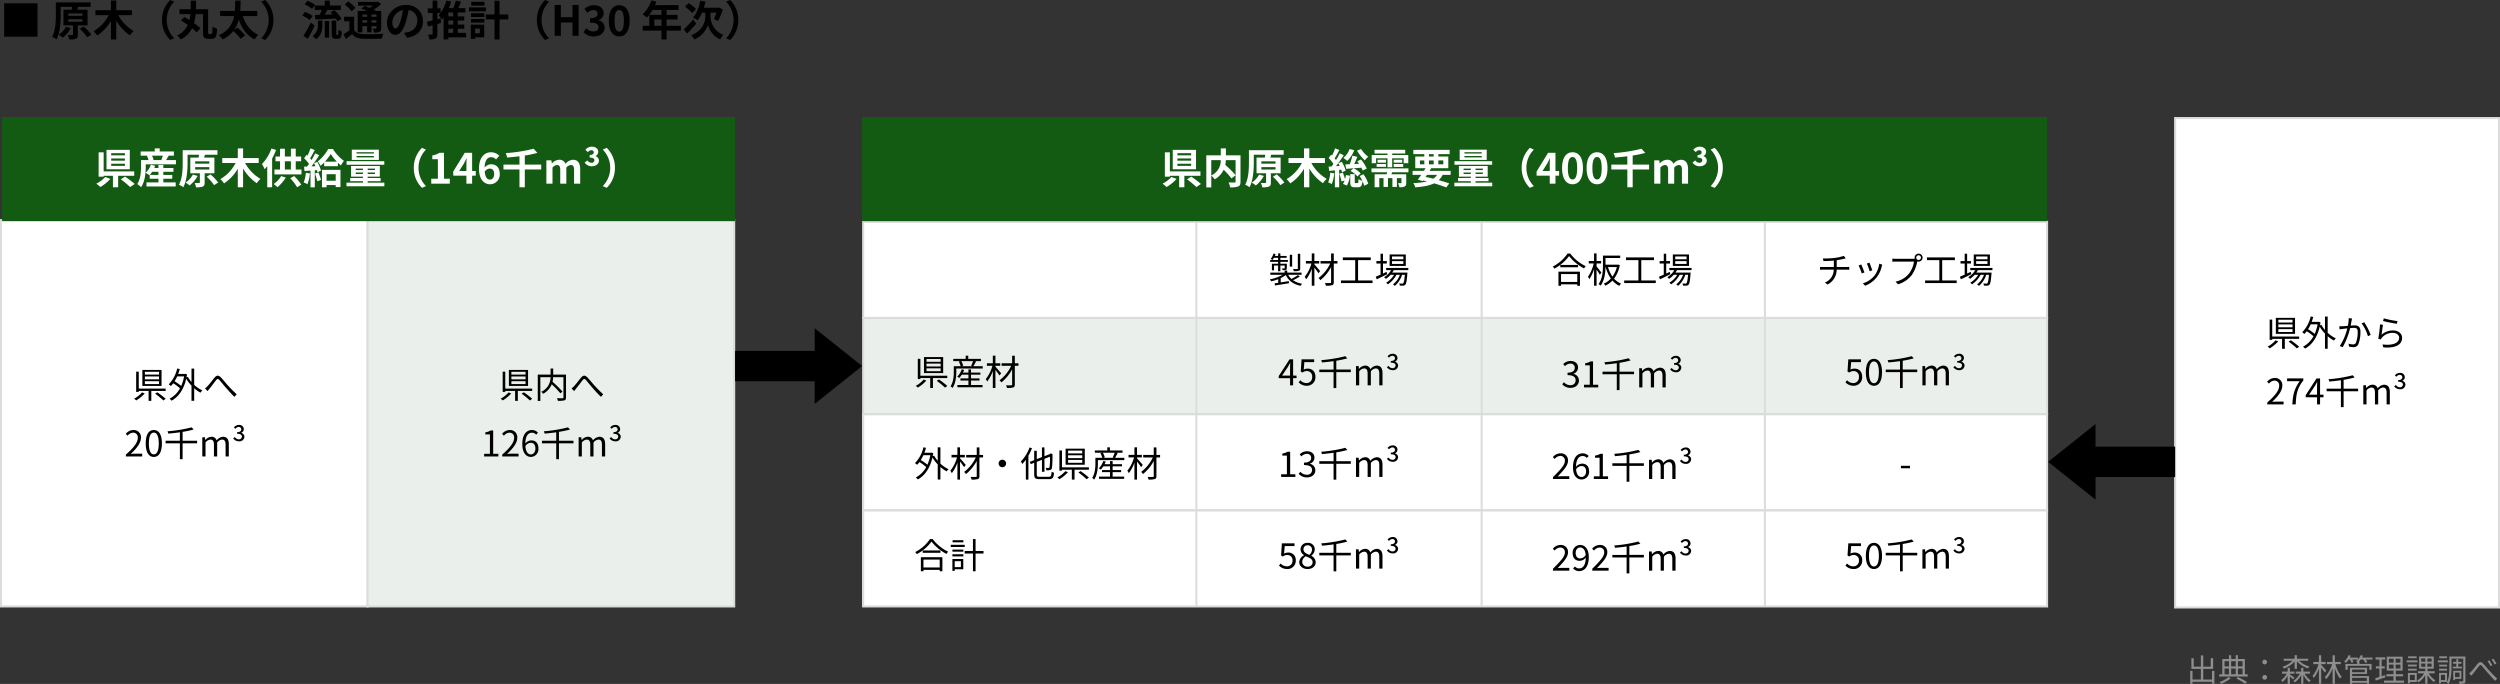 <svg xmlns="http://www.w3.org/2000/svg" width="1200.5" height="328.43" viewBox="0 0 1200.5 328.43">
  <rect x="0" y="0" width="1200.5" height="328.43" fill="#333333" stroke="none"/>
  <g id="グループ_704" data-name="グループ 704" transform="translate(-140 -2920.8)">
    <path id="パス_2087" data-name="パス 2087" d="M0,0H568.615V46.168H0Z" transform="translate(554.385 3073.496)" fill="#ebefeb"/>
    <path id="パス_2114" data-name="パス 2114" d="M0,0H569V92.75H0Z" transform="translate(554 3119.25)" fill="#fff"/>
    <path id="パス_2088" data-name="パス 2088" d="M0,0H568.5V46.168H0Z" transform="translate(554.5 3027.328)" fill="#fff" stroke="#dcdcdc" stroke-width="1"/>
    <path id="パス_2089" data-name="パス 2089" d="M0,0H568.5V46.168H0Z" transform="translate(554.5 3073.496)" fill="none" stroke="#dcdcdc" stroke-width="1"/>
    <path id="パス_2115" data-name="パス 2115" d="M0,0H568.5V46.168H0Z" transform="translate(554.5 3119.664)" fill="none" stroke="#dcdcdc" stroke-width="1"/>
    <path id="パス_2131" data-name="パス 2131" d="M0,0H568.5V46.168H0Z" transform="translate(554.5 3165.832)" fill="none" stroke="#dcdcdc" stroke-width="1"/>
    <path id="パス_2132" data-name="パス 2132" d="M1062.21,11.96v4.155h-4.215V11h4.755V5.87h-1.155V9.92h-3.6V4.535h-1.14V9.92h-3.435V5.87h-1.11V11h4.545v5.115h-4.005V11.96h-1.11v6.18h1.11v-.93h9.36v.9h1.14V11.96Zm7.89,2.97a14.8,14.8,0,0,1-4.3,2.43c.24.21.63.585.84.81a18.339,18.339,0,0,0,4.53-2.61Zm3.8.69a33.736,33.736,0,0,1,4.155,2.475l.99-.75a36.99,36.99,0,0,0-4.365-2.445Zm-5.67-4.785h2.115V13.6h-2.115Zm2.115-3.54V9.8h-2.115V7.3Zm3.24,0V9.8h-2.19V7.3Zm3.285,0V9.8h-2.22V7.3Zm-3.285,6.3h-2.19v-2.76h2.19Zm1.065-2.76h2.22V13.6h-2.22Zm3.33,2.76V6.26h-3.33V4.415h-1.065V6.26h-2.19V4.43h-1.05V6.26h-3.195V13.6h-1.5V14.66h13.695V13.6ZM1087.5,8.84a1.125,1.125,0,1,0,0-2.25,1.125,1.125,0,1,0,0,2.25Zm0,7.35a1.133,1.133,0,1,0-1.125-1.125A1.1,1.1,0,0,0,1087.5,16.19Zm14.385-5.2h1.095V7.355a12.742,12.742,0,0,0,5.325,3.42,4.2,4.2,0,0,1,.735-.9A12.253,12.253,0,0,1,1104,7.1h4.41V6.11h-5.43V4.43h-1.095V6.11h-5.25V7.1h4.23a11.419,11.419,0,0,1-4.8,2.88,6.389,6.389,0,0,1,.705.87,12.656,12.656,0,0,0,5.115-3.435Zm-2.28,2.295h2.205v-.99H1099.6v-1.8h-1.065v1.8h-2.7v.99h2.265a8.782,8.782,0,0,1-2.625,3.045,6.871,6.871,0,0,1,.51.99,8.568,8.568,0,0,0,2.55-3.06v3.9h1.065v-3.51c.57.48,1.23,1.08,1.53,1.4l.66-.84c-.315-.255-1.59-1.17-2.19-1.56Zm9.63,0v-.99h-3.165v-1.8h-1.05v1.8h-2.58v.99h1.935a8.963,8.963,0,0,1-3.1,3.42,3.947,3.947,0,0,1,.69.81,10.106,10.106,0,0,0,3.06-3.555v4.2h1.05V13.88a11.947,11.947,0,0,0,2.775,3.57,7.313,7.313,0,0,1,.78-.87,10.451,10.451,0,0,1-2.955-3.3Zm7.845-1.485c-.36-.435-1.95-2.265-2.445-2.73V8.72h2.13V7.655h-2.13V4.445h-1.095v3.21h-2.67V8.72h2.475a15.578,15.578,0,0,1-2.85,5.64,5.836,5.836,0,0,1,.6,1.035,15.621,15.621,0,0,0,2.445-4.59v7.32h1.095V10.4c.615.78,1.38,1.815,1.71,2.355Zm6.96-3.075V7.655H1121.2V4.445h-1.095v3.21h-2.7V8.72h2.46a15.244,15.244,0,0,1-3.51,6.24,6.187,6.187,0,0,1,.66.975,15.683,15.683,0,0,0,3.09-5.175v7.365h1.095v-7.41a17.29,17.29,0,0,0,2.445,4.95,3.924,3.924,0,0,1,.855-.87,16.324,16.324,0,0,1-3.015-6.075Zm12.48,6.6v1.455h-7.035V15.32Zm-.96-4.02v1.275h-6.075V11.3Zm-6.075,2.13h7.17V10.445h-8.22v7.71h1.05v-.51h7.035v.48h1.095V14.45h-8.13Zm9.825-7.845h-5.085a7.851,7.851,0,0,0,.465-.945l-1.065-.255a7.042,7.042,0,0,1-1.32,2.07v-.87h-3.93a7.478,7.478,0,0,0,.435-.93l-1.035-.27a8.219,8.219,0,0,1-2.16,3.12,6.894,6.894,0,0,1,.915.6,10.226,10.226,0,0,0,1.29-1.59h.645a9.451,9.451,0,0,1,.705,1.53l.99-.3a6.807,6.807,0,0,0-.585-1.23h2.67a6.007,6.007,0,0,1-.93.825,5.449,5.449,0,0,1,.615.345V8.63h-5.655v2.805h1.05V9.515h10.425v1.92h1.08V8.63h-5.835V7.46h-.225a10.436,10.436,0,0,0,.84-.945h1.2a6.966,6.966,0,0,1,1,1.575l1.02-.345a7.457,7.457,0,0,0-.81-1.23h3.285Zm5.985,8.4-1.635.54v-3.72h1.5V9.77h-1.5V6.515h1.725V5.465h-4.65v1.05h1.86V9.77H1140.9v1.035h1.695v4.05c-.765.255-1.455.465-2.01.63l.255,1.125c1.335-.435,3.045-1.02,4.65-1.56Zm1.845-5.055h2.28v1.9h-2.28Zm0-2.82h2.28V8h-2.28ZM1152.675,8h-2.3V6.11h2.3Zm0,2.835h-2.3V8.93h2.3Zm-2.205,5.8V14.585h3.495v-1.02h-3.495V11.81h3.27V5.135h-7.62V11.81h3.225v1.755h-3.405v1.02h3.405V16.64h-4.56v1.02h9.66V16.64Zm10.005-11.67h-4.11v.9h4.11Zm.435,1.965h-5.28V7.85h5.28Zm-.39,2.025h-4.23v.885h4.23Zm-4.23,2.88h4.23v-.9h-4.23Zm3.285,2.025v2.52h-2.355v-2.52Zm.96-.915h-4.26v5.025h.945v-.69h3.315Zm2.13-4.53h1.98V9.965h-1.98Zm0-2.43h1.98V7.52h-1.98Zm4.995,1.53h-2.04V5.99h2.04Zm0,2.445h-2.04V8.42h2.04Zm1.485,3.165V12.125h-3.465V10.88h3.015V5.075h-7.035V10.88h2.94v1.245H1161.1V13.13h2.97a9.756,9.756,0,0,1-3.45,3.495,5.57,5.57,0,0,1,.735.84,10.4,10.4,0,0,0,3.24-3.48v4.14h1.08V13.9a12.915,12.915,0,0,0,3.06,3.465,4.509,4.509,0,0,1,.765-.84,11.067,11.067,0,0,1-3.27-3.39Zm5.88-8.16h-3.69v.9h3.69Zm.42,1.965h-4.815V7.85h4.815Zm-.39,2.025h-3.81v.885h3.81Zm-3.81,2.88h3.81v-.9h-3.81Zm2.88,2.025V16.37h-1.995V13.865Zm.93,3.405V12.95h-3.825v5.025h.9v-.7Zm2.8-7.35v.855h4.4V9.92h-1.815V8.48h1.59V7.625h-1.59V6.335h-.915v1.29h-1.545V8.48h1.545V9.92Zm3.225,2.865V14.93h-2.16V12.785Zm.855,3V11.93h-3.87v4.44h.855v-.585Zm1.95-10.71h-7.7v5.34c0,2.2-.09,5.13-1.26,7.2a3.768,3.768,0,0,1,.87.615c1.245-2.19,1.41-5.49,1.41-7.815V6.05h5.655V16.73c0,.255-.075.315-.3.315-.255.015-1.035.03-1.83-.015a5.333,5.333,0,0,1,.33,1.095,6.864,6.864,0,0,0,2.265-.195c.42-.18.555-.54.555-1.2Zm1.815,8.085,1.1,1.14c.24-.315.585-.8.885-1.2.765-.93,2.01-2.58,2.715-3.435.51-.645.81-.765,1.44-.045.69.765,1.845,2.2,2.82,3.3,1.02,1.17,2.37,2.73,3.51,3.81l.96-1.08c-1.35-1.215-2.835-2.79-3.75-3.78-.945-1.02-2.1-2.505-3-3.435-.99-1.005-1.77-.855-2.655.165-.885,1.05-2.145,2.775-2.94,3.57A7.911,7.911,0,0,1,1185.7,13.16Zm9.675-6.285-.855.375a17.438,17.438,0,0,1,1.4,2.415l.885-.39A23.611,23.611,0,0,0,1195.38,6.875Zm1.935-.765-.84.39a17.13,17.13,0,0,1,1.455,2.385l.855-.42A19.257,19.257,0,0,0,1197.315,6.11Z" transform="translate(140 3231)" fill="#8e8e8e"/>
    <path id="パス_2071" data-name="パス 2071" d="M18-15.6H2V.4H18ZM31.7-4.36A10.238,10.238,0,0,1,28.18-.54,15.715,15.715,0,0,1,30.14.86,14.992,14.992,0,0,0,34-3.72Zm1.1-3.58h6.8v1.16H32.8Zm0-2.8h6.8V-9.6H32.8ZM42.04-5v-7.52H37.1l.42-1.36-.28-.02H43.5v-2.16H26.82v5.92c0,3.12-.14,7.6-1.8,10.66a8.618,8.618,0,0,1,2.1,1.18c1.76-3.3,2.04-8.44,2.04-11.84V-13.9h5.48a12.471,12.471,0,0,1-.18,1.38H30.48V-5h4.58V-.64c0,.24-.08.3-.38.3-.28.02-1.24.02-2.12-.02a8.243,8.243,0,0,1,.66,2.1,8.42,8.42,0,0,0,3.2-.34c.76-.32.94-.9.94-1.98V-5Zm-3.7,1.68A21.209,21.209,0,0,1,41.9.72L43.86-.56a23.667,23.667,0,0,0-3.7-3.9ZM63.32-9.94V-12.3h-7.5v-4.64H53.28v4.64H45.82v2.36h6.42A19.1,19.1,0,0,1,44.9-2.18,12.287,12.287,0,0,1,46.68-.14a21.13,21.13,0,0,0,6.6-7.04V1.74h2.54V-7.28A22.185,22.185,0,0,0,62.4-.22,9.338,9.338,0,0,1,64.18-2.3a19.847,19.847,0,0,1-7.4-7.64ZM77.8-7.6A13.179,13.179,0,0,0,81.74,2l1.9-.84A12.425,12.425,0,0,1,80.06-7.6a12.425,12.425,0,0,1,3.58-8.76l-1.9-.84A13.179,13.179,0,0,0,77.8-7.6ZM100.4-.88c-.4,0-.46-.14-.46-.98V-12.78H94.08c.06-1.34.06-2.72.08-4.1H91.6c0,1.4,0,2.76-.04,4.1H86.18v2.36h5.24a21.872,21.872,0,0,1-.46,2.86c-.84-.54-1.68-1.04-2.44-1.48L86.9-7.38c1.02.62,2.16,1.38,3.26,2.16A10.312,10.312,0,0,1,85.04-.16a7.512,7.512,0,0,1,1.74,1.92,12.065,12.065,0,0,0,5.44-5.42,19.136,19.136,0,0,1,2.2,1.98l1.8-1.94A24.6,24.6,0,0,0,93.16-6.1a22.929,22.929,0,0,0,.78-4.32h3.54v8.56c0,2.58.6,3.3,2.48,3.3h1.74c1.84,0,2.4-1.24,2.6-4.84a7.477,7.477,0,0,1-2.24-1.08c-.06,2.96-.14,3.6-.58,3.6ZM123.54-9.5v-2.46h-8.18c.14-1.74.16-3.42.18-4.96h-2.6c-.02,1.52,0,3.22-.16,4.96H105.7V-9.5h6.74a12.076,12.076,0,0,1-7.38,9.22,7.32,7.32,0,0,1,1.78,2.02,14.37,14.37,0,0,0,5.22-4.1,24.95,24.95,0,0,1,3.44,3.78l2.2-1.64a25.814,25.814,0,0,0-3.7-3.7l-1.64,1.14a14.9,14.9,0,0,0,2.3-5c1.54,4.3,3.86,7.64,7.64,9.52a9.549,9.549,0,0,1,1.78-2.22c-3.74-1.62-6.18-4.98-7.5-9.02Zm7.74,1.9a13.179,13.179,0,0,0-3.94-9.6l-1.9.84a12.425,12.425,0,0,1,3.58,8.76,12.425,12.425,0,0,1-3.58,8.76l1.9.84A13.179,13.179,0,0,0,131.28-7.6Zm19.84-6.94v2.12h3.4c-.28.78-.66,1.62-1,2.34-.84.02-1.6.02-2.28.04l.24,2.22c2.64-.12,6.3-.28,9.78-.5a10.686,10.686,0,0,1,.76,1.3l2-1.1a19.273,19.273,0,0,0-3.44-4.2l-1.84.98c.32.32.66.7,1,1.06-1.28.06-2.58.1-3.78.12.4-.7.84-1.48,1.26-2.26h6.48v-2.12h-5.32v-2.38h-2.42v2.38Zm.1-.34a15.062,15.062,0,0,0-3.62-1.96l-1.3,1.76a13.734,13.734,0,0,1,3.54,2.16Zm-1.1,5.32a13.955,13.955,0,0,0-3.7-1.9l-1.26,1.78a15.533,15.533,0,0,1,3.6,2.1ZM149.3-6.4a63.544,63.544,0,0,1-3.58,6.38l2.08,1.48c1.12-1.96,2.3-4.26,3.3-6.38Zm3.36.96A6.221,6.221,0,0,1,150.1.12a6.962,6.962,0,0,1,1.68,1.56c2.68-2.02,3.02-4.82,3.02-7.04V-7.3h-2.14Zm3.3,6.32h2.08v-8h-2.08Zm5.76-1.32a.287.287,0,0,1-.22-.1,1.744,1.744,0,0,1-.04-.56V-7.3h-2.18v6.14c0,1.36.14,1.78.46,2.1a1.974,1.974,0,0,0,1.36.5h1.02a2.413,2.413,0,0,0,1.1-.26,1.5,1.5,0,0,0,.66-.9,14.051,14.051,0,0,0,.24-2.34,5.152,5.152,0,0,1-1.6-.88c-.02.9-.04,1.6-.06,1.9-.04.32-.08.48-.16.52a.369.369,0,0,1-.26.08Zm14.58-9.78v1.08H174v-1.08Zm4.48,1.08h-2.36v-1.08h2.36Zm-2.36,2.78V-7.48h2.36v1.12Zm-4.42,0V-7.48h2.3v1.12Zm0,1.72h2.3v2.92h2.12V-4.64h2.36v.92c0,.2-.06.28-.3.3-.2,0-.9,0-1.52-.02a6.5,6.5,0,0,1,.58,1.86,6.019,6.019,0,0,0,2.7-.34c.64-.32.82-.82.82-1.78v-8.24h-2.42c-.34-.2-.76-.4-1.2-.62a22.764,22.764,0,0,0,3.56-2.7l-1.42-1.14-.46.12h-9.18v1.8h7.12a18.479,18.479,0,0,1-1.6,1.06c-.82-.36-1.66-.68-2.36-.94l-1.54,1.28c.82.32,1.78.72,2.68,1.14h-4.48v10.3H174Zm-3.34-8.8a17.13,17.13,0,0,0-3.48-3.08L165.54-15a16.235,16.235,0,0,1,3.34,3.26Zm-.6,4.26h-4.82V-7h2.54v4.36a27.529,27.529,0,0,1-2.8,1.82l1.1,2.38c1.12-.84,2.06-1.62,2.98-2.4,1.2,1.54,2.78,2.12,5.18,2.22,2.44.1,6.68.06,9.14-.06A9.828,9.828,0,0,1,184.12-1c-2.74.22-7.48.28-9.86.18-2.04-.08-3.42-.64-4.2-1.98Zm33.02,2.14c0-4.36-3.12-7.8-8.08-7.8-5.18,0-9.18,3.94-9.18,8.56,0,3.38,1.84,5.82,4.06,5.82,2.18,0,3.9-2.48,5.1-6.52a40.446,40.446,0,0,0,1.2-5.42,4.944,4.944,0,0,1,4.2,5.28,5.427,5.427,0,0,1-4.56,5.36,15.382,15.382,0,0,1-1.86.32l1.5,2.38C200.5.16,203.08-2.82,203.08-7.04Zm-14.7.5a6.3,6.3,0,0,1,5.08-5.8A30.021,30.021,0,0,1,192.4-7.5c-.82,2.7-1.6,3.96-2.44,3.96C189.18-3.54,188.38-4.52,188.38-6.54Zm23.16-1.8-1.52.4v-3.04h1.54v-2.18h-1.54v-3.76h-2.28v3.76h-2.32v2.18h2.32v3.6c-1.02.24-1.96.46-2.72.62l.5,2.3,2.22-.6v4.1c0,.3-.1.38-.34.38-.26.02-1.08.02-1.86-.02a8.641,8.641,0,0,1,.66,2.32,5.908,5.908,0,0,0,2.98-.48c.64-.36.84-1,.84-2.18V-5.7c.6-.18,1.2-.34,1.78-.52ZM215.3-3.4h2.32v1.98H215.3Zm2.32-5.94H215.3V-11.2h2.32Zm0,3.94H215.3V-7.34h2.32Zm6.2,3.98h-4V-3.4h3.12v-2h-3.12V-7.34h3.12v-2h-3.12V-11.2h3.64v-2.1h-3.4c.46-.96.92-2.04,1.36-3.08l-2.52-.52a33,33,0,0,1-1.2,3.6h-2.2a25.242,25.242,0,0,0,1.12-3.12l-2.28-.54a16.631,16.631,0,0,1-3.7,7.06,15.673,15.673,0,0,1,1.5,2.1,11.787,11.787,0,0,0,.88-1.06V1.72h2.28V.74h8.52Zm8.8-14.9h-6.34v1.8h6.34Zm.76,2.68H225.2v1.88h8.18ZM230.44-3.48v2.3h-2.28v-2.3Zm2.08-1.88H226.1V1.46h2.06V.68h4.36Zm-6.36-.98h6.42V-8.12h-6.42Zm0-2.7h6.42v-1.82h-6.42Zm17.9-1.22h-4.18v-6.6h-2.4v6.6H233.3V-7.9h4.18V1.74h2.4V-7.9h4.18ZM257.8-7.6A13.179,13.179,0,0,0,261.74,2l1.9-.84a12.425,12.425,0,0,1-3.58-8.76,12.425,12.425,0,0,1,3.58-8.76l-1.9-.84A13.179,13.179,0,0,0,257.8-7.6ZM266.36,0h2.96V-6.4h5.6V0h2.94V-14.82h-2.94v5.84h-5.6v-5.84h-2.96Zm18.8.28c2.82,0,5.2-1.54,5.2-4.18a3.63,3.63,0,0,0-2.94-3.56v-.1a3.431,3.431,0,0,0,2.46-3.26c0-2.48-1.94-3.88-4.8-3.88a6.586,6.586,0,0,0-4.44,1.84l1.5,1.8a4.049,4.049,0,0,1,2.8-1.32c1.26,0,1.98.66,1.98,1.78,0,1.24-.88,2.14-3.6,2.14v2.12c3.22,0,4.08.86,4.08,2.26,0,1.24-1.02,1.96-2.52,1.96a4.7,4.7,0,0,1-3.3-1.52L280.2-1.78A6.292,6.292,0,0,0,285.16.28Zm12.2,0c3.04,0,5-2.66,5-7.56,0-4.86-1.96-7.42-5-7.42s-5.02,2.54-5.02,7.42C292.34-2.38,294.32.28,297.36.28Zm0-2.3c-1.28,0-2.24-1.24-2.24-5.26,0-4,.96-5.12,2.24-5.12s2.22,1.12,2.22,5.12C299.58-3.26,298.64-2.02,297.36-2.02ZM314.18-4.8V-7.84h3.46V-4.8Zm12.76,0H320.1V-7.84h5.28v-2.22H320.1v-2.38h5.74v-2.3h-11.3a12.775,12.775,0,0,0,.66-1.64L312.78-17a15.423,15.423,0,0,1-4.2,6.66,18.4,18.4,0,0,1,2.06,1.54,17.973,17.973,0,0,0,2.72-3.64h4.28v2.38H311.8V-4.8h-3.16v2.28h9V1.76h2.46V-2.52h6.84Zm7.28-8.1a21.216,21.216,0,0,0-3.56-2.8l-1.72,1.74a21.064,21.064,0,0,1,3.5,3.02Zm-1.3,5.06c-1.64,1.82-3.42,3.66-4.52,4.74l1.52,2.02c1.36-1.34,2.98-3.08,4.38-4.7Zm8.28-3.28h2.82a19.7,19.7,0,0,1-1.26,3.04,18.914,18.914,0,0,1,2.02.98,28.268,28.268,0,0,0,2.3-5.5l-1.76-1.02-.46.12h-6.88a27.233,27.233,0,0,0,.8-2.92l-2.48-.46c-.62,3.2-1.82,6.28-3.52,8.12a15.261,15.261,0,0,1,2.24,1.3,16.589,16.589,0,0,0,2.08-3.66h1.6v2.06c0,2.22-1.34,6.64-6.74,8.8a11.052,11.052,0,0,1,1.44,2,11.785,11.785,0,0,0,6.56-6.94,10.979,10.979,0,0,0,5.82,6.94c.38-.62,1.06-1.6,1.52-2.18a9.749,9.749,0,0,1-6.1-8.64ZM354.52-7.6a13.179,13.179,0,0,0-3.94-9.6l-1.9.84a12.425,12.425,0,0,1,3.58,8.76,12.425,12.425,0,0,1-3.58,8.76l1.9.84A13.179,13.179,0,0,0,354.52-7.6Z" transform="translate(140 2938)"/>
    <path id="パス_2093" data-name="パス 2093" d="M-18.632-14.059h-1.156v7.038c0,.2-.085.272-.306.289-.272.017-1.088.017-2.006-.017A3.607,3.607,0,0,1-21.709-5.7a8.013,8.013,0,0,0,2.448-.187c.493-.187.629-.493.629-1.139Zm-3.876.493h-1.139v5.678h1.139Zm-6.749,4.3h-2.975V-6.1h1.02V-8.415h1.955v2.754h1.088V-8.415h2.074v1.207c0,.136-.034.187-.187.187-.153.017-.578.017-1.139,0a3.771,3.771,0,0,1,.34.816,4.381,4.381,0,0,0,1.6-.153c.374-.136.425-.374.425-.85V-9.265h-3.111v-.9h3.621v-.918h-3.621v-1.054h3.026v-.884h-3.026v-1.207h-1.088v1.207h-1.564c.119-.306.255-.6.357-.9l-1-.238a7.541,7.541,0,0,1-1.343,2.567,7.627,7.627,0,0,1,.9.493,7.275,7.275,0,0,0,.646-1.037h2.006v1.054h-3.808v.918h3.808Zm9.52,5.44a22.569,22.569,0,0,1-3.145,1.836,7.874,7.874,0,0,1-1.53-1.972h6.426V-5.015h-6.885v-1h-1.258v1H-33v1.054h5.9a19.647,19.647,0,0,1-6.188,2.193,4.059,4.059,0,0,1,.7.935,22.461,22.461,0,0,0,3.383-1.02V-.136q-.969.153-1.734.255l.2,1.054,6.7-1.088-.068-1.02c-1.326.2-2.669.425-3.893.612V-2.38a14.745,14.745,0,0,0,2.465-1.462c1.292,2.737,3.655,4.471,7.106,5.168a4.239,4.239,0,0,1,.714-1.02A10.457,10.457,0,0,1-22.066-1.36a22.488,22.488,0,0,0,3.247-1.8ZM-9.078-5.78C-9.5-6.273-11.2-8.262-11.832-8.942v-.442H-9.52v-1.207h-2.312v-3.638H-13.09v3.638h-2.822v1.207h2.635A16.991,16.991,0,0,1-16.49-2.992a5.593,5.593,0,0,1,.7,1.19,17.511,17.511,0,0,0,2.7-5.083v8.16h1.258V-7.412c.7.918,1.581,2.108,1.955,2.72Zm8.313-4.794H-2.516v-3.621H-3.808v3.621H-8.874v1.207H-4.25A18.683,18.683,0,0,1-9.86-2.414a5.7,5.7,0,0,1,.9,1.02A20.7,20.7,0,0,0-3.808-7.65V-.408c0,.306-.119.391-.425.408-.323,0-1.411.017-2.516-.017A5.607,5.607,0,0,1-6.29,1.275,9.834,9.834,0,0,0-3.3,1.02c.561-.187.782-.578.782-1.445V-9.367H-.765ZM9.146-1.258v-9.758h6.1v-1.292H1.819v1.292h5.95v9.758H.935V0H16.1V-1.258ZM30.889-11.424h-5.44v-1.343h5.44Zm0,2.244h-5.44v-1.36h5.44Zm1.173-4.539H24.293v5.491h7.769ZM22.848-5.372l-1.734.782V-9.367H22.95v-1.19H21.114v-3.536H19.941v3.536H17.952v1.19h1.989v5.321c-.867.391-1.666.731-2.312,1L18.122-1.8c1.428-.68,3.281-1.581,5-2.448ZM33.269-6.2V-7.276H22.627V-6.2h2.38a9.626,9.626,0,0,1-3.366,3.4,5.541,5.541,0,0,1,.867.782,11.662,11.662,0,0,0,2.21-1.938h1.717A11.219,11.219,0,0,1,22.61-.153a3.343,3.343,0,0,1,.833.782,12.839,12.839,0,0,0,4.131-4.59h1.649A10,10,0,0,1,25.908.629a3.853,3.853,0,0,1,.9.731,11.827,11.827,0,0,0,3.468-5.321H31.6c-.221,2.669-.476,3.74-.765,4.046-.119.17-.272.187-.51.187-.255,0-.816-.017-1.445-.068a2.144,2.144,0,0,1,.289,1.02c.68.034,1.309.034,1.683.017a1.379,1.379,0,0,0,.952-.425c.476-.493.748-1.819,1-5.321a4.85,4.85,0,0,0,.051-.51h-7.31a10.626,10.626,0,0,0,.731-1.19Z" transform="translate(783 3056.724)"/>
    <path id="パス_2094" data-name="パス 2094" d="M-21.59-4.318V-.527h-7.8V-4.318Zm-9.044,5.627h1.241v-.7h7.8v.7H-20.3V-5.457H-30.634ZM-29.75-8.7v1.122h8.517V-8.7Zm3.5-5.474a19.1,19.1,0,0,1-7.123,6.256,4.6,4.6,0,0,1,.782,1,20.933,20.933,0,0,0,7.055-6.035,22.737,22.737,0,0,0,7.191,5.933,5.771,5.771,0,0,1,.833-1.088,20.2,20.2,0,0,1-7.463-6.069ZM-10-5.015c-.34-.459-1.8-2.329-2.329-2.924V-9.418h2.193v-1.173h-2.193v-3.638h-1.207v3.638h-2.533v1.173h2.38a18.713,18.713,0,0,1-2.771,6.409A6.8,6.8,0,0,1-15.81-1.87a17.662,17.662,0,0,0,2.278-4.879V1.275h1.207V-6.46a27.975,27.975,0,0,1,1.547,2.448Zm7.412-2.669A13.21,13.21,0,0,1-4.709-3.111,15.082,15.082,0,0,1-6.834-7.684Zm.646-1.19-.221.034H-8.041v-3.179H-.986v-1.173H-9.265v4.743c0,2.686-.187,6.341-2.125,8.942a4.817,4.817,0,0,1,1,.748C-8.5-1.241-8.109-4.9-8.041-7.684h.085A17.7,17.7,0,0,0-5.474-2.159,9.676,9.676,0,0,1-8.874.272a4.328,4.328,0,0,1,.782,1A11.5,11.5,0,0,0-4.709-1.207a9.8,9.8,0,0,0,3.3,2.533A5.635,5.635,0,0,1-.561.272a9.119,9.119,0,0,1-3.366-2.4A15.257,15.257,0,0,0-1.173-8.636ZM9.146-1.258v-9.758h6.1v-1.292H1.819v1.292h5.95v9.758H.935V0H16.1V-1.258ZM30.889-11.424h-5.44v-1.343h5.44Zm0,2.244h-5.44v-1.36h5.44Zm1.173-4.539H24.293v5.491h7.769ZM22.848-5.372l-1.734.782V-9.367H22.95v-1.19H21.114v-3.536H19.941v3.536H17.952v1.19h1.989v5.321c-.867.391-1.666.731-2.312,1L18.122-1.8c1.428-.68,3.281-1.581,5-2.448ZM33.269-6.2V-7.276H22.627V-6.2h2.38a9.626,9.626,0,0,1-3.366,3.4,5.541,5.541,0,0,1,.867.782,11.662,11.662,0,0,0,2.21-1.938h1.717A11.219,11.219,0,0,1,22.61-.153a3.343,3.343,0,0,1,.833.782,12.839,12.839,0,0,0,4.131-4.59h1.649A10,10,0,0,1,25.908.629a3.853,3.853,0,0,1,.9.731,11.827,11.827,0,0,0,3.468-5.321H31.6c-.221,2.669-.476,3.74-.765,4.046-.119.17-.272.187-.51.187-.255,0-.816-.017-1.445-.068a2.144,2.144,0,0,1,.289,1.02c.68.034,1.309.034,1.683.017a1.379,1.379,0,0,0,.952-.425c.476-.493.748-1.819,1-5.321a4.85,4.85,0,0,0,.051-.51h-7.31a10.626,10.626,0,0,0,.731-1.19Z" transform="translate(919 3056.724)"/>
    <path id="パス_2095" data-name="パス 2095" d="M-39.678-11.815l.34,1.258c1.309-.017,3.23-.068,4.947-.238V-7.7h-5.117c-.51,0-1.1-.034-1.5-.068v1.411c.408-.034.986-.068,1.53-.068h5.049a6.748,6.748,0,0,1-4.3,6.188L-37.383.7a8.057,8.057,0,0,0,4.352-7.123h4.743c.425,0,.935.034,1.309.068V-7.769c-.357.034-.969.068-1.343.068h-4.692v-3.264c1.224-.187,2.533-.442,3.383-.663.238-.068.578-.153.952-.255l-.9-1.173a23.053,23.053,0,0,1-4.386.986A41.038,41.038,0,0,1-39.678-11.815Zm22.389,2.023-1.241.425A32.045,32.045,0,0,1-17.2-5.678l1.258-.442C-16.167-6.868-17-9.112-17.289-9.792Zm6.154.952L-12.6-9.3a11.658,11.658,0,0,1-2.346,5.814A11.447,11.447,0,0,1-20.468.136l1.122,1.139A12.954,12.954,0,0,0-13.8-2.771,13.324,13.324,0,0,0-11.39-7.99C-11.322-8.211-11.254-8.483-11.135-8.84Zm-10.1-.1-1.258.493a30.408,30.408,0,0,1,1.513,3.825l1.292-.476C-20.009-5.984-20.893-8.211-21.233-8.942ZM5.185-12.206a1.136,1.136,0,0,1,1.122-1.139,1.139,1.139,0,0,1,1.139,1.139,1.136,1.136,0,0,1-1.139,1.122A1.132,1.132,0,0,1,5.185-12.206Zm-.782,0a1.916,1.916,0,0,0,.085.544c-.2.017-.391.017-.544.017H-4.59a13.12,13.12,0,0,1-1.7-.119v1.513c.442-.017,1.02-.051,1.7-.051H4.1A12.723,12.723,0,0,1,1.87-4.76,11.194,11.194,0,0,1-4.76-.68L-3.6.6a12.873,12.873,0,0,0,6.7-4.539,16.608,16.608,0,0,0,2.533-6.273.877.877,0,0,0,.034-.187,2.055,2.055,0,0,0,.646.1,1.915,1.915,0,0,0,1.921-1.9,1.93,1.93,0,0,0-1.921-1.921A1.915,1.915,0,0,0,4.4-12.206ZM17.646-1.258v-9.758h6.1v-1.292H10.319v1.292h5.95v9.758H9.435V0H24.6V-1.258ZM39.389-11.424h-5.44v-1.343h5.44Zm0,2.244h-5.44v-1.36h5.44Zm1.173-4.539H32.793v5.491h7.769ZM31.348-5.372l-1.734.782V-9.367H31.45v-1.19H29.614v-3.536H28.441v3.536H26.452v1.19h1.989v5.321c-.867.391-1.666.731-2.312,1L26.622-1.8c1.428-.68,3.281-1.581,5-2.448ZM41.769-6.2V-7.276H31.127V-6.2h2.38a9.626,9.626,0,0,1-3.366,3.4,5.541,5.541,0,0,1,.867.782,11.662,11.662,0,0,0,2.21-1.938h1.717A11.219,11.219,0,0,1,31.11-.153a3.343,3.343,0,0,1,.833.782,12.839,12.839,0,0,0,4.131-4.59h1.649A10,10,0,0,1,34.408.629a3.853,3.853,0,0,1,.9.731,11.827,11.827,0,0,0,3.468-5.321H40.1c-.221,2.669-.476,3.74-.765,4.046-.119.17-.272.187-.51.187-.255,0-.816-.017-1.445-.068a2.144,2.144,0,0,1,.289,1.02c.68.034,1.309.034,1.683.017a1.379,1.379,0,0,0,.952-.425c.476-.493.748-1.819,1-5.321a4.85,4.85,0,0,0,.051-.51h-7.31a10.626,10.626,0,0,0,.731-1.19Z" transform="translate(1055 3056.724)"/>
    <path id="パス_2108" data-name="パス 2108" d="M-24.854.221a4.047,4.047,0,0,0,4.08-4.284c0-2.737-1.683-3.961-3.757-3.961a3.624,3.624,0,0,0-1.853.493l.306-3.6h4.709v-1.343h-6.069l-.391,5.848.833.51a3.391,3.391,0,0,1,2.074-.731,2.522,2.522,0,0,1,2.584,2.839A2.693,2.693,0,0,1-24.99-1.071a4.1,4.1,0,0,1-3.06-1.377l-.765,1.02A5.294,5.294,0,0,0-24.854.221Zm9.724,0c2.363,0,3.876-2.159,3.876-6.494,0-4.318-1.513-6.426-3.876-6.426-2.38,0-3.893,2.091-3.893,6.426S-17.51.221-15.13.221Zm0-1.241c-1.428,0-2.38-1.581-2.38-5.253,0-3.638.952-5.185,2.38-5.185,1.411,0,2.363,1.547,2.363,5.185C-12.767-2.6-13.719-1.02-15.13-1.02ZM5.661-7.565h-6.97v-4.25a43.761,43.761,0,0,0,5.3-1.139l-.969-1.037A65.436,65.436,0,0,1-8.568-12.1a4.319,4.319,0,0,1,.357,1.122c1.8-.153,3.723-.357,5.593-.629v4.046H-9.469v1.241h6.851V1.309h1.309V-6.324h6.97ZM8.143,0H9.69V-6.7a3.41,3.41,0,0,1,2.329-1.411c1.173,0,1.717.731,1.717,2.465V0h1.547V-6.7a3.41,3.41,0,0,1,2.329-1.411c1.173,0,1.717.731,1.717,2.465V0h1.547V-5.848c0-2.363-.9-3.621-2.805-3.621A4.364,4.364,0,0,0,15.028-7.7a2.434,2.434,0,0,0-2.55-1.768A4.056,4.056,0,0,0,9.6-7.888H9.554L9.418-9.231H8.143ZM25.755-7.276a2.36,2.36,0,0,0,2.618-2.21,1.942,1.942,0,0,0-1.6-1.836,1.977,1.977,0,0,0,1.309-1.819,2.138,2.138,0,0,0-2.363-2.006,3.05,3.05,0,0,0-2.414,1.224l.714.646a2.156,2.156,0,0,1,1.513-.9,1.194,1.194,0,0,1,1.343,1.173c0,.765-.748,1.343-2.023,1.343v.765c1.462,0,2.312.476,2.312,1.343a1.362,1.362,0,0,1-1.5,1.326A2.237,2.237,0,0,1,23.8-9.333l-.8.612A3.3,3.3,0,0,0,25.755-7.276ZM-2.168,39.835H2.184v-1.19H-2.168ZM-24.854,88.221a3.957,3.957,0,0,0,4.08-4.1,3.493,3.493,0,0,0-3.757-3.808,3.632,3.632,0,0,0-1.853.51l.306-3.621h4.709V75.879h-6.069l-.391,5.831.833.527a3.41,3.41,0,0,1,2.074-.748,2.448,2.448,0,0,1,2.584,2.686,2.608,2.608,0,0,1-2.652,2.754,4.1,4.1,0,0,1-3.06-1.377l-.765,1.02A5.294,5.294,0,0,0-24.854,88.221Zm9.724,0c2.414,0,3.876-2.261,3.876-6.324,0-4.046-1.462-6.239-3.876-6.239s-3.893,2.176-3.893,6.239S-17.544,88.221-15.13,88.221Zm0-1.241c-1.428,0-2.38-1.53-2.38-5.083s.952-5,2.38-5c1.411,0,2.363,1.445,2.363,5S-13.719,86.98-15.13,86.98ZM5.661,80.435h-6.97v-4.25a43.76,43.76,0,0,0,5.3-1.139l-.969-1.037A65.435,65.435,0,0,1-8.568,75.9a4.319,4.319,0,0,1,.357,1.122c1.8-.153,3.723-.357,5.593-.629v4.046H-9.469v1.241h6.851v7.633h1.309V81.676h6.97ZM8.143,88H9.69V81.3a3.41,3.41,0,0,1,2.329-1.411c1.173,0,1.717.731,1.717,2.465V88h1.547V81.3a3.41,3.41,0,0,1,2.329-1.411c1.173,0,1.717.731,1.717,2.465V88h1.547V82.152c0-2.363-.9-3.621-2.805-3.621A4.364,4.364,0,0,0,15.028,80.3a2.434,2.434,0,0,0-2.55-1.768A4.056,4.056,0,0,0,9.6,80.112H9.554l-.136-1.343H8.143Zm17.612-7.276a2.36,2.36,0,0,0,2.618-2.21,1.941,1.941,0,0,0-1.6-1.836,1.977,1.977,0,0,0,1.309-1.819,2.138,2.138,0,0,0-2.363-2.006,3.05,3.05,0,0,0-2.414,1.224l.714.646a2.156,2.156,0,0,1,1.513-.9A1.194,1.194,0,0,1,26.877,75c0,.765-.748,1.343-2.023,1.343V77.1c1.462,0,2.312.476,2.312,1.343a1.362,1.362,0,0,1-1.5,1.326,2.237,2.237,0,0,1-1.87-1.105l-.8.612A3.3,3.3,0,0,0,25.755,80.724Z" transform="translate(1055 3105.828)"/>
    <path id="パス_2096" data-name="パス 2096" d="M0,0H176.049V185.5H0Z" transform="translate(140.5 3026.5)" fill="#fff" stroke="#dcdcdc" stroke-width="1"/>
    <path id="パス_2117" data-name="パス 2117" d="M0,0H155.5V235H0Z" transform="translate(1184.5 2977.5)" fill="#fff" stroke="#dcdcdc" stroke-width="1"/>
    <path id="パス_2097" data-name="パス 2097" d="M0,0H176.049V185.5H0Z" transform="translate(316.5 3026.5)" fill="#ebefeb" stroke="#dcdcdc" stroke-width="1"/>
    <path id="パス_2098" data-name="パス 2098" d="M-27.336-4.675l2.839-4.25c.357-.612.7-1.224,1-1.836h.068c-.034.646-.085,1.649-.085,2.261v3.825ZM-23.511,0h1.462V-3.434H-20.4V-4.675h-1.649v-7.8h-1.717l-5.185,8.024v1.02h5.44Zm8.092.221a4.047,4.047,0,0,0,4.08-4.284c0-2.737-1.683-3.961-3.757-3.961a3.624,3.624,0,0,0-1.853.493l.306-3.6h4.709v-1.343H-18l-.391,5.848.833.51a3.391,3.391,0,0,1,2.074-.731A2.522,2.522,0,0,1-12.9-4.012a2.693,2.693,0,0,1-2.652,2.941,4.1,4.1,0,0,1-3.06-1.377l-.765,1.02A5.294,5.294,0,0,0-15.419.221ZM5.661-7.565h-6.97v-4.25a43.761,43.761,0,0,0,5.3-1.139l-.969-1.037A65.436,65.436,0,0,1-8.568-12.1a4.319,4.319,0,0,1,.357,1.122c1.8-.153,3.723-.357,5.593-.629v4.046H-9.469v1.241h6.851V1.309h1.309V-6.324h6.97ZM8.143,0H9.69V-6.7a3.41,3.41,0,0,1,2.329-1.411c1.173,0,1.717.731,1.717,2.465V0h1.547V-6.7a3.41,3.41,0,0,1,2.329-1.411c1.173,0,1.717.731,1.717,2.465V0h1.547V-5.848c0-2.363-.9-3.621-2.805-3.621A4.364,4.364,0,0,0,15.028-7.7a2.434,2.434,0,0,0-2.55-1.768A4.056,4.056,0,0,0,9.6-7.888H9.554L9.418-9.231H8.143ZM25.755-7.276a2.36,2.36,0,0,0,2.618-2.21,1.942,1.942,0,0,0-1.6-1.836,1.977,1.977,0,0,0,1.309-1.819,2.138,2.138,0,0,0-2.363-2.006,3.05,3.05,0,0,0-2.414,1.224l.714.646a2.156,2.156,0,0,1,1.513-.9,1.194,1.194,0,0,1,1.343,1.173c0,.765-.748,1.343-2.023,1.343v.765c1.462,0,2.312.476,2.312,1.343a1.362,1.362,0,0,1-1.5,1.326A2.237,2.237,0,0,1,23.8-9.333l-.8.612A3.3,3.3,0,0,0,25.755-7.276ZM-27.8,44h6.834V42.708h-2.5V31.879h-1.19a7.179,7.179,0,0,1-2.584.884v1h2.21v8.942H-27.8Zm12.427.221c2.21,0,3.995-1.292,3.995-3.451a3.174,3.174,0,0,0-2.635-3.094v-.068a2.98,2.98,0,0,0,2.21-2.873c0-1.972-1.53-3.077-3.621-3.077A4.933,4.933,0,0,0-18.9,33.171l.833.969a3.656,3.656,0,0,1,2.584-1.224,1.885,1.885,0,0,1,2.108,1.921c0,1.275-.884,2.278-3.451,2.278v1.19c2.873,0,3.876.952,3.876,2.4a2.27,2.27,0,0,1-2.533,2.227A4.12,4.12,0,0,1-18.581,41.5l-.782,1.02A5.159,5.159,0,0,0-15.368,44.221ZM5.661,36.435h-6.97v-4.25a43.761,43.761,0,0,0,5.3-1.139l-.969-1.037A65.436,65.436,0,0,1-8.568,31.9a4.319,4.319,0,0,1,.357,1.122c1.8-.153,3.723-.357,5.593-.629v4.046H-9.469v1.241h6.851v7.633h1.309V37.676h6.97ZM8.143,44H9.69V37.3a3.41,3.41,0,0,1,2.329-1.411c1.173,0,1.717.731,1.717,2.465V44h1.547V37.3a3.41,3.41,0,0,1,2.329-1.411c1.173,0,1.717.731,1.717,2.465V44h1.547V38.152c0-2.363-.9-3.621-2.805-3.621A4.364,4.364,0,0,0,15.028,36.3a2.434,2.434,0,0,0-2.55-1.768A4.056,4.056,0,0,0,9.6,36.112H9.554l-.136-1.343H8.143Zm17.612-7.276a2.36,2.36,0,0,0,2.618-2.21,1.941,1.941,0,0,0-1.6-1.836,1.977,1.977,0,0,0,1.309-1.819,2.138,2.138,0,0,0-2.363-2.006,3.05,3.05,0,0,0-2.414,1.224l.714.646a2.156,2.156,0,0,1,1.513-.9,1.194,1.194,0,0,1,1.343,1.173c0,.765-.748,1.343-2.023,1.343V33.1c1.462,0,2.312.476,2.312,1.343a1.362,1.362,0,0,1-1.5,1.326,2.237,2.237,0,0,1-1.87-1.1l-.8.612A3.3,3.3,0,0,0,25.755,36.724Zm-50.609,51.5a3.957,3.957,0,0,0,4.08-4.1,3.493,3.493,0,0,0-3.757-3.808,3.632,3.632,0,0,0-1.853.51l.306-3.621h4.709V75.879h-6.069l-.391,5.831.833.527a3.41,3.41,0,0,1,2.074-.748,2.448,2.448,0,0,1,2.584,2.686,2.608,2.608,0,0,1-2.652,2.754,4.1,4.1,0,0,1-3.06-1.377l-.765,1.02A5.294,5.294,0,0,0-24.854,88.221Zm9.741,0c2.346,0,3.91-1.411,3.91-3.23a3.555,3.555,0,0,0-2.108-3.111v-.085a3.992,3.992,0,0,0,1.666-2.924,3.119,3.119,0,0,0-3.417-3.213,3.148,3.148,0,0,0-3.417,3.094A3.386,3.386,0,0,0-16.8,81.557v.068a3.867,3.867,0,0,0-2.3,3.281C-19.091,86.827-17.408,88.221-15.113,88.221Zm.85-6.817c-1.462-.578-2.805-1.19-2.805-2.652a1.87,1.87,0,0,1,1.989-1.938,2.015,2.015,0,0,1,2.108,2.142A3.3,3.3,0,0,1-14.263,81.4Zm-.816,5.661a2.39,2.39,0,0,1-2.6-2.3,3.221,3.221,0,0,1,1.7-2.652c1.768.7,3.3,1.258,3.3,2.839A2.159,2.159,0,0,1-15.079,87.065Zm20.74-6.63h-6.97v-4.25a43.76,43.76,0,0,0,5.3-1.139l-.969-1.037A65.435,65.435,0,0,1-8.568,75.9a4.319,4.319,0,0,1,.357,1.122c1.8-.153,3.723-.357,5.593-.629v4.046H-9.469v1.241h6.851v7.633h1.309V81.676h6.97ZM8.143,88H9.69V81.3a3.41,3.41,0,0,1,2.329-1.411c1.173,0,1.717.731,1.717,2.465V88h1.547V81.3a3.41,3.41,0,0,1,2.329-1.411c1.173,0,1.717.731,1.717,2.465V88h1.547V82.152c0-2.363-.9-3.621-2.805-3.621A4.364,4.364,0,0,0,15.028,80.3a2.434,2.434,0,0,0-2.55-1.768A4.056,4.056,0,0,0,9.6,80.112H9.554l-.136-1.343H8.143Zm17.612-7.276a2.36,2.36,0,0,0,2.618-2.21,1.941,1.941,0,0,0-1.6-1.836,1.977,1.977,0,0,0,1.309-1.819,2.138,2.138,0,0,0-2.363-2.006,3.05,3.05,0,0,0-2.414,1.224l.714.646a2.156,2.156,0,0,1,1.513-.9A1.194,1.194,0,0,1,26.877,75c0,.765-.748,1.343-2.023,1.343V77.1c1.462,0,2.312.476,2.312,1.343a1.362,1.362,0,0,1-1.5,1.326,2.237,2.237,0,0,1-1.87-1.105l-.8.612A3.3,3.3,0,0,0,25.755,80.724Z" transform="translate(783 3105.828)"/>
    <path id="パス_2099" data-name="パス 2099" d="M-24.8.221c2.21,0,4-1.326,4-3.553a3.205,3.205,0,0,0-2.635-3.162v-.068a3.112,3.112,0,0,0,2.21-3.009c0-1.972-1.53-3.128-3.621-3.128a4.989,4.989,0,0,0-3.485,1.5l.833.986a3.638,3.638,0,0,1,2.584-1.207,1.913,1.913,0,0,1,2.108,1.972c0,1.343-.884,2.38-3.451,2.38v1.19c2.873,0,3.876,1,3.876,2.482a2.3,2.3,0,0,1-2.533,2.329A4.12,4.12,0,0,1-28.016-2.5l-.782,1.02A5.159,5.159,0,0,0-24.8.221ZM-18.36,0h6.834V-1.292h-2.5V-12.478h-1.19a7.507,7.507,0,0,1-2.584.9v.986h2.21v9.3H-18.36ZM5.661-7.565h-6.97v-4.25a43.761,43.761,0,0,0,5.3-1.139l-.969-1.037A65.436,65.436,0,0,1-8.568-12.1a4.319,4.319,0,0,1,.357,1.122c1.8-.153,3.723-.357,5.593-.629v4.046H-9.469v1.241h6.851V1.309h1.309V-6.324h6.97ZM8.143,0H9.69V-6.7a3.41,3.41,0,0,1,2.329-1.411c1.173,0,1.717.731,1.717,2.465V0h1.547V-6.7a3.41,3.41,0,0,1,2.329-1.411c1.173,0,1.717.731,1.717,2.465V0h1.547V-5.848c0-2.363-.9-3.621-2.805-3.621A4.364,4.364,0,0,0,15.028-7.7a2.434,2.434,0,0,0-2.55-1.768A4.056,4.056,0,0,0,9.6-7.888H9.554L9.418-9.231H8.143ZM25.755-7.276a2.36,2.36,0,0,0,2.618-2.21,1.942,1.942,0,0,0-1.6-1.836,1.977,1.977,0,0,0,1.309-1.819,2.138,2.138,0,0,0-2.363-2.006,3.05,3.05,0,0,0-2.414,1.224l.714.646a2.156,2.156,0,0,1,1.513-.9,1.194,1.194,0,0,1,1.343,1.173c0,.765-.748,1.343-2.023,1.343v.765c1.462,0,2.312.476,2.312,1.343a1.362,1.362,0,0,1-1.5,1.326A2.237,2.237,0,0,1,23.8-9.333l-.8.612A3.3,3.3,0,0,0,25.755-7.276ZM-33.26,44h7.837V42.657h-3.519c-.646,0-1.394.068-2.04.119,2.873-3.026,4.947-5.287,4.947-7.565a3.356,3.356,0,0,0-3.621-3.553,4.766,4.766,0,0,0-3.672,1.836l.9.867a3.544,3.544,0,0,1,2.584-1.445,2.136,2.136,0,0,1,2.295,2.363c0,1.989-2.057,4.165-5.712,7.8Zm13.651-6.239c1.5,0,2.244,1,2.244,2.567,0,1.615-.918,2.686-2.125,2.686-1.53,0-2.465-1.275-2.669-3.638A3.187,3.187,0,0,1-19.609,37.761Zm.136,6.46a3.653,3.653,0,0,0,3.57-3.893c0-2.465-1.36-3.723-3.451-3.723a3.905,3.905,0,0,0-2.839,1.513c.068-3.859,1.5-5.168,3.213-5.168a2.627,2.627,0,0,1,1.989.952l.867-.969a3.828,3.828,0,0,0-2.907-1.275c-2.431,0-4.624,1.87-4.624,6.749C-23.655,42.283-21.87,44.221-19.473,44.221ZM-13.642,44h6.834V42.708h-2.5V31.879H-10.5a7.179,7.179,0,0,1-2.584.884v1h2.21v8.942h-2.771Zm24.021-7.565H3.409v-4.25a43.761,43.761,0,0,0,5.3-1.139l-.969-1.037A65.436,65.436,0,0,1-3.85,31.9a4.319,4.319,0,0,1,.357,1.122c1.8-.153,3.723-.357,5.593-.629v4.046H-4.751v1.241H2.1v7.633H3.409V37.676h6.97ZM12.861,44h1.547V37.3a3.41,3.41,0,0,1,2.329-1.411c1.173,0,1.717.731,1.717,2.465V44H20V37.3a3.41,3.41,0,0,1,2.329-1.411c1.173,0,1.717.731,1.717,2.465V44h1.547V38.152c0-2.363-.9-3.621-2.805-3.621A4.364,4.364,0,0,0,19.746,36.3a2.434,2.434,0,0,0-2.55-1.768,4.056,4.056,0,0,0-2.873,1.581h-.051l-.136-1.343H12.861Zm17.612-7.276a2.36,2.36,0,0,0,2.618-2.21,1.941,1.941,0,0,0-1.6-1.836A1.977,1.977,0,0,0,32.8,30.859a2.138,2.138,0,0,0-2.363-2.006,3.05,3.05,0,0,0-2.414,1.224l.714.646a2.156,2.156,0,0,1,1.513-.9,1.194,1.194,0,0,1,1.343,1.173c0,.765-.748,1.343-2.023,1.343V33.1c1.462,0,2.312.476,2.312,1.343a1.362,1.362,0,0,1-1.5,1.326,2.237,2.237,0,0,1-1.87-1.1l-.8.612A3.3,3.3,0,0,0,30.473,36.724ZM-33.26,88h7.837V86.657h-3.519c-.646,0-1.394.068-2.04.119,2.873-3.026,4.947-5.287,4.947-7.565a3.356,3.356,0,0,0-3.621-3.553,4.766,4.766,0,0,0-3.672,1.836l.9.867a3.544,3.544,0,0,1,2.584-1.445,2.136,2.136,0,0,1,2.295,2.363c0,1.989-2.057,4.165-5.712,7.8Zm10.9-8.466c0-1.6.918-2.652,2.108-2.652,1.547,0,2.5,1.258,2.7,3.6a3.281,3.281,0,0,1-2.55,1.649C-21.615,82.135-22.363,81.115-22.363,79.534Zm1.683,8.687c2.414,0,4.607-1.87,4.607-6.732,0-3.893-1.785-5.831-4.182-5.831a3.648,3.648,0,0,0-3.57,3.876c0,2.482,1.36,3.757,3.468,3.757a3.86,3.86,0,0,0,2.839-1.564c-.068,3.876-1.513,5.2-3.213,5.2a2.574,2.574,0,0,1-1.989-.952l-.867.969A3.8,3.8,0,0,0-20.68,88.221ZM-14.39,88h7.837V86.657h-3.519c-.646,0-1.394.068-2.04.119,2.873-3.026,4.947-5.287,4.947-7.565a3.356,3.356,0,0,0-3.621-3.553,4.766,4.766,0,0,0-3.672,1.836l.9.867a3.544,3.544,0,0,1,2.584-1.445,2.136,2.136,0,0,1,2.3,2.363c0,1.989-2.057,4.165-5.712,7.8Zm24.769-7.565H3.409v-4.25a43.76,43.76,0,0,0,5.3-1.139l-.969-1.037A65.435,65.435,0,0,1-3.85,75.9a4.319,4.319,0,0,1,.357,1.122c1.8-.153,3.723-.357,5.593-.629v4.046H-4.751v1.241H2.1v7.633H3.409V81.676h6.97ZM12.861,88h1.547V81.3a3.41,3.41,0,0,1,2.329-1.411c1.173,0,1.717.731,1.717,2.465V88H20V81.3a3.41,3.41,0,0,1,2.329-1.411c1.173,0,1.717.731,1.717,2.465V88h1.547V82.152c0-2.363-.9-3.621-2.805-3.621A4.364,4.364,0,0,0,19.746,80.3a2.434,2.434,0,0,0-2.55-1.768,4.056,4.056,0,0,0-2.873,1.581h-.051l-.136-1.343H12.861Zm17.612-7.276a2.36,2.36,0,0,0,2.618-2.21,1.941,1.941,0,0,0-1.6-1.836A1.977,1.977,0,0,0,32.8,74.859a2.138,2.138,0,0,0-2.363-2.006,3.05,3.05,0,0,0-2.414,1.224l.714.646a2.156,2.156,0,0,1,1.513-.9A1.194,1.194,0,0,1,31.595,75c0,.765-.748,1.343-2.023,1.343V77.1c1.462,0,2.312.476,2.312,1.343a1.362,1.362,0,0,1-1.5,1.326,2.237,2.237,0,0,1-1.87-1.105l-.8.612A3.3,3.3,0,0,0,30.473,80.724Z" transform="translate(919 3106.828)"/>
    <path id="パス_2100" data-name="パス 2100" d="M12.869-11.305h-6.8v-1.343h6.8Zm0,2.261h-6.8v-1.377h6.8Zm0,2.261h-6.8V-8.16h6.8Zm1.207-6.783H4.862v7.7h9.214ZM4.709-2.771A13.308,13.308,0,0,1,.9.255a6.69,6.69,0,0,1,1,.833A17.471,17.471,0,0,0,6-2.278Zm11.339-.7V-4.607H3.128v-8.109H1.887v9.707H3.128v-.459H7.854v4.76H9.163v-4.76ZM11-2.142a33.84,33.84,0,0,1,3.944,3.247l1.122-.8a41.822,41.822,0,0,0-4.029-3.128ZM27.455-2.3h4.063v-1.02H27.455V-5.1h4.5V-6.12h-4.5V-7.633H26.2V-6.12H23.562a9.374,9.374,0,0,0,.561-1.275l-1.139-.272a8.938,8.938,0,0,1-2.176,3.536,6.941,6.941,0,0,1,.986.612A11.009,11.009,0,0,0,23-5.1h3.2v1.785H22.355V-2.3H26.2V-.153H20.91V.935H32.98V-.153H27.455Zm.969-9.316a19.749,19.749,0,0,1-.918,2.227l.595.2H22.916l.765-.221a7.281,7.281,0,0,0-.935-2.21Zm.17,2.431c.391-.629.85-1.479,1.275-2.278l-.629-.153H32.2V-12.7H26.129v-1.53H24.888v1.53H18.921v1.088H22.44l-.867.238a9.353,9.353,0,0,1,.9,2.193h-3.3v2.635c0,2.006-.17,4.913-1.547,7.021a5.51,5.51,0,0,1,.969.8c1.5-2.261,1.785-5.593,1.785-7.82V-8.058H33.065V-9.18Zm13.328,3.4C41.5-6.273,39.8-8.262,39.168-8.942v-.442H41.48v-1.207H39.168v-3.638H37.91v3.638H35.088v1.207h2.635A16.991,16.991,0,0,1,34.51-2.992a5.593,5.593,0,0,1,.7,1.19,17.511,17.511,0,0,0,2.7-5.083v8.16h1.258V-7.412c.7.918,1.581,2.108,1.955,2.72Zm8.313-4.794H48.484v-3.621H47.192v3.621H42.126v1.207H46.75a18.683,18.683,0,0,1-5.61,6.953,5.7,5.7,0,0,1,.9,1.02A20.7,20.7,0,0,0,47.192-7.65V-.408c0,.306-.119.391-.425.408-.323,0-1.411.017-2.516-.017a5.607,5.607,0,0,1,.459,1.292A9.834,9.834,0,0,0,47.7,1.02c.561-.187.782-.578.782-1.445V-9.367h1.751ZM7.905,33.545a20.82,20.82,0,0,1-1.394,4.59,21.346,21.346,0,0,0-3.179-2.227A19.286,19.286,0,0,0,4.59,33.545Zm4.845-3.757H11.458v6.477a14.558,14.558,0,0,1-1.734-2.482l-.663.255c.085-.459.187-.935.255-1.428L8.5,32.3l-.238.068h-3.2c.289-.748.544-1.547.765-2.346L4.59,29.771A15.887,15.887,0,0,1,.527,37.353a7.331,7.331,0,0,1,1.037.816A12.223,12.223,0,0,0,2.686,36.86a20.929,20.929,0,0,1,3.247,2.414,12.161,12.161,0,0,1-5.032,5,4.752,4.752,0,0,1,1,.935c3.23-1.8,5.78-5.185,7.021-10.54A19.383,19.383,0,0,0,11.458,38v7.259H12.75V39.24a15.453,15.453,0,0,0,3.026,2.108,5.568,5.568,0,0,1,.9-1.071,14.827,14.827,0,0,1-3.927-2.686ZM24.922,38.22c-.425-.493-2.125-2.482-2.754-3.162v-.442H24.48V33.409H22.168V29.771H20.91v3.638H18.088v1.207h2.635a16.991,16.991,0,0,1-3.213,6.392,5.593,5.593,0,0,1,.7,1.19,17.511,17.511,0,0,0,2.7-5.083v8.16h1.258V36.588c.7.918,1.581,2.108,1.955,2.72Zm8.313-4.794H31.484V29.805H30.192v3.621H25.126v1.207H29.75a18.683,18.683,0,0,1-5.61,6.953,5.7,5.7,0,0,1,.9,1.02,20.7,20.7,0,0,0,5.151-6.256v7.242c0,.306-.119.391-.425.408-.323,0-1.411.017-2.516-.017a5.607,5.607,0,0,1,.459,1.292A9.834,9.834,0,0,0,30.7,45.02c.561-.187.782-.578.782-1.445V34.633h1.751ZM42.5,35.738a1.8,1.8,0,1,0,1.8,1.8A1.792,1.792,0,0,0,42.5,35.738Zm13.073-5.9a19.165,19.165,0,0,1-4.2,6.749,8.817,8.817,0,0,1,.714,1.19,17.07,17.07,0,0,0,1.683-2.04v9.537h1.241V33.8a26.858,26.858,0,0,0,1.717-3.6Zm4.879,14.093c-1.207,0-1.428-.221-1.428-1.19V36.758l2.482-.986v5.763h1.207V35.3l2.652-1.037a35.115,35.115,0,0,1-.187,4.9c-.1.442-.272.51-.578.51-.221,0-.833,0-1.292-.034a3.83,3.83,0,0,1,.306,1.19,7.117,7.117,0,0,0,1.717-.119,1.328,1.328,0,0,0,1.02-1.241,51.8,51.8,0,0,0,.2-6.222l.051-.221-.867-.357-.221.187-.17.153-2.635,1.02V29.805H61.506v4.658l-2.482.969V31.454H57.783v4.471l-2.142.833.493,1.1,1.649-.646v5.525c0,1.853.595,2.329,2.618,2.329h4.437c1.87,0,2.261-.748,2.482-3.077a3.657,3.657,0,0,1-1.173-.527c-.153,2.006-.323,2.465-1.36,2.465ZM80.869,32.695h-6.8V31.352h6.8Zm0,2.261h-6.8V33.579h6.8Zm0,2.261h-6.8V35.84h6.8Zm1.207-6.783H72.862v7.7h9.214Zm-9.367,10.8A13.308,13.308,0,0,1,68.9,44.255a6.69,6.69,0,0,1,1,.833A17.471,17.471,0,0,0,74,41.722Zm11.339-.7V39.393H71.128V31.284H69.887v9.707h1.241v-.459h4.726v4.76h1.309v-4.76ZM79,41.858A33.84,33.84,0,0,1,82.943,45.1l1.122-.8a41.823,41.823,0,0,0-4.029-3.128Zm16.456-.153h4.063v-1.02H95.455V38.9h4.5V37.88h-4.5V36.367H94.2V37.88H91.562a9.374,9.374,0,0,0,.561-1.275l-1.139-.272a8.938,8.938,0,0,1-2.176,3.536,6.941,6.941,0,0,1,.986.612A11.009,11.009,0,0,0,91,38.9h3.2v1.785H90.355v1.02H94.2v2.142H88.91v1.088h12.07V43.847H95.455Zm.969-9.316a19.748,19.748,0,0,1-.918,2.227l.6.2H90.916l.765-.221a7.281,7.281,0,0,0-.935-2.21Zm.17,2.431c.391-.629.85-1.479,1.275-2.278l-.629-.153H100.2V31.3H94.129v-1.53H92.888V31.3H86.921v1.088H90.44l-.867.238a9.353,9.353,0,0,1,.9,2.193h-3.3v2.635c0,2.006-.17,4.913-1.547,7.021a5.51,5.51,0,0,1,.969.8c1.5-2.261,1.785-5.593,1.785-7.82V35.942h12.682V34.82Zm13.328,3.4c-.425-.493-2.125-2.482-2.754-3.162v-.442h2.312V33.409h-2.312V29.771H105.91v3.638h-2.822v1.207h2.635a16.991,16.991,0,0,1-3.213,6.392,5.593,5.593,0,0,1,.7,1.19,17.511,17.511,0,0,0,2.7-5.083v8.16h1.258V36.588c.7.918,1.581,2.108,1.955,2.72Zm8.313-4.794h-1.751V29.805h-1.292v3.621h-5.066v1.207h4.624a18.683,18.683,0,0,1-5.61,6.953,5.7,5.7,0,0,1,.9,1.02,20.7,20.7,0,0,0,5.151-6.256v7.242c0,.306-.119.391-.425.408-.323,0-1.411.017-2.516-.017a5.607,5.607,0,0,1,.459,1.292,9.834,9.834,0,0,0,2.992-.255c.561-.187.782-.578.782-1.445V34.633h1.751ZM12.41,83.682v3.791h-7.8V83.682ZM3.366,89.309H4.607v-.7h7.8v.7H13.7V82.543H3.366ZM4.25,79.3v1.122h8.517V79.3Zm3.5-5.474A19.1,19.1,0,0,1,.629,80.078a4.6,4.6,0,0,1,.782,1,20.933,20.933,0,0,0,7.055-6.035,22.737,22.737,0,0,0,7.191,5.933,5.771,5.771,0,0,1,.833-1.088,20.2,20.2,0,0,1-7.463-6.069Zm16.031.544H18.6v1.02h5.185Zm.629,2.227h-6.7V77.63h6.7Zm-1.819,7.854V87.3H19.618V84.447Zm1.139-1.037H18.5v5.695h1.122v-.782h4.114Zm-5.219-1.258h5.27v-1.02h-5.27Zm0-2.261h5.27v-1h-5.27Zm14.926-.34H29.631V73.822H28.373v5.729H24.4v1.241h3.978v8.5h1.258v-8.5h3.808Z" transform="translate(578.836 3105.828)"/>
    <path id="パス_2101" data-name="パス 2101" d="M0,0V184.672" transform="translate(714.5 3027.328)" fill="none" stroke="#dcdcdc" stroke-width="1"/>
    <path id="パス_2102" data-name="パス 2102" d="M0,0V184.672" transform="translate(851.5 3027.328)" fill="none" stroke="#dcdcdc" stroke-width="1"/>
    <path id="パス_2103" data-name="パス 2103" d="M0,0V184.672" transform="translate(987.5 3027.328)" fill="none" stroke="#dcdcdc" stroke-width="1"/>
    <path id="パス_2109" data-name="パス 2109" d="M-12.631-11.305h-6.8v-1.343h6.8Zm0,2.261h-6.8v-1.377h6.8Zm0,2.261h-6.8V-8.16h6.8Zm1.207-6.783h-9.214v7.7h9.214ZM-20.791-2.771A13.308,13.308,0,0,1-24.6.255a6.69,6.69,0,0,1,1,.833,17.471,17.471,0,0,0,4.1-3.366Zm11.339-.7V-4.607h-12.92v-8.109h-1.241v9.707h1.241v-.459h4.726v4.76h1.309v-4.76ZM-14.5-2.142a33.84,33.84,0,0,1,3.944,3.247l1.122-.8a41.822,41.822,0,0,0-4.029-3.128ZM-.595-10.455a20.82,20.82,0,0,1-1.394,4.59A21.346,21.346,0,0,0-5.168-8.092,19.286,19.286,0,0,0-3.91-10.455ZM4.25-14.212H2.958v6.477a14.558,14.558,0,0,1-1.734-2.482l-.663.255c.085-.459.187-.935.255-1.428L0-11.7l-.238.068h-3.2c.289-.748.544-1.547.765-2.346l-1.241-.255A15.887,15.887,0,0,1-7.973-6.647a7.331,7.331,0,0,1,1.037.816A12.223,12.223,0,0,0-5.814-7.14,20.929,20.929,0,0,1-2.567-4.726,12.161,12.161,0,0,1-7.6.272a4.752,4.752,0,0,1,1,.935C-3.366-.6-.816-3.978.425-9.333A19.383,19.383,0,0,0,2.958-6V1.258H4.25V-4.76A15.453,15.453,0,0,0,7.276-2.652a5.568,5.568,0,0,1,.9-1.071A14.827,14.827,0,0,1,4.25-6.409Zm5.2,9.554L10.71-3.383c.255-.357.646-.867,1-1.309.867-1.054,2.244-2.924,3.043-3.927.595-.714.918-.833,1.649-.051.782.884,2.074,2.516,3.179,3.774,1.173,1.326,2.72,3.06,4,4.267L24.667-1.87C23.137-3.23,21.454-5,20.417-6.137,19.329-7.31,18.037-8.993,17-10.03c-1.122-1.139-1.989-.969-2.992.187C13-8.636,11.577-6.7,10.676-5.78A11.874,11.874,0,0,1,9.452-4.658ZM-28.543,28h7.837V26.657h-3.451c-.629,0-1.394.068-2.04.119,2.924-2.771,4.879-5.3,4.879-7.786A3.419,3.419,0,0,0-24.939,15.3a4.766,4.766,0,0,0-3.672,1.836l.9.884a3.49,3.49,0,0,1,2.584-1.445,2.191,2.191,0,0,1,2.295,2.465c0,2.142-1.8,4.624-5.712,8.041Zm13.413.221c2.363,0,3.876-2.159,3.876-6.494,0-4.318-1.513-6.426-3.876-6.426-2.38,0-3.893,2.091-3.893,6.426S-17.51,28.221-15.13,28.221Zm0-1.241c-1.428,0-2.38-1.581-2.38-5.253,0-3.638.952-5.185,2.38-5.185,1.411,0,2.363,1.547,2.363,5.185C-12.767,25.4-13.719,26.98-15.13,26.98ZM5.661,20.435h-6.97v-4.25a43.761,43.761,0,0,0,5.3-1.139l-.969-1.037A65.436,65.436,0,0,1-8.568,15.9a4.319,4.319,0,0,1,.357,1.122c1.8-.153,3.723-.357,5.593-.629v4.046H-9.469v1.241h6.851v7.633h1.309V21.676h6.97ZM8.143,28H9.69V21.3a3.41,3.41,0,0,1,2.329-1.411c1.173,0,1.717.731,1.717,2.465V28h1.547V21.3a3.41,3.41,0,0,1,2.329-1.411c1.173,0,1.717.731,1.717,2.465V28h1.547V22.152c0-2.363-.9-3.621-2.805-3.621A4.364,4.364,0,0,0,15.028,20.3a2.434,2.434,0,0,0-2.55-1.768A4.056,4.056,0,0,0,9.6,20.112H9.554l-.136-1.343H8.143Zm17.612-7.276a2.36,2.36,0,0,0,2.618-2.21,1.942,1.942,0,0,0-1.6-1.836,1.977,1.977,0,0,0,1.309-1.819,2.138,2.138,0,0,0-2.363-2.006,3.05,3.05,0,0,0-2.414,1.224l.714.646a2.156,2.156,0,0,1,1.513-.9,1.194,1.194,0,0,1,1.343,1.173c0,.765-.748,1.343-2.023,1.343V17.1c1.462,0,2.312.476,2.312,1.343a1.362,1.362,0,0,1-1.5,1.326,2.237,2.237,0,0,1-1.87-1.1l-.8.612A3.3,3.3,0,0,0,25.755,20.724Z" transform="translate(229 3112)"/>
    <path id="パス_2129" data-name="パス 2129" d="M-21.131-11.305h-6.8v-1.343h6.8Zm0,2.261h-6.8v-1.377h6.8Zm0,2.261h-6.8V-8.16h6.8Zm1.207-6.783h-9.214v7.7h9.214ZM-29.291-2.771A13.308,13.308,0,0,1-33.1.255a6.69,6.69,0,0,1,1,.833A17.471,17.471,0,0,0-28-2.278Zm11.339-.7V-4.607h-12.92v-8.109h-1.241v9.707h1.241v-.459h4.726v4.76h1.309v-4.76ZM-23-2.142a33.84,33.84,0,0,1,3.944,3.247l1.122-.8a41.822,41.822,0,0,0-4.029-3.128Zm13.906-8.313a20.82,20.82,0,0,1-1.394,4.59,21.346,21.346,0,0,0-3.179-2.227,19.286,19.286,0,0,0,1.258-2.363Zm4.845-3.757H-5.542v6.477a14.558,14.558,0,0,1-1.734-2.482l-.663.255c.085-.459.187-.935.255-1.428L-8.5-11.7l-.238.068h-3.2c.289-.748.544-1.547.765-2.346l-1.241-.255a15.887,15.887,0,0,1-4.063,7.582,7.331,7.331,0,0,1,1.037.816A12.223,12.223,0,0,0-14.314-7.14a20.929,20.929,0,0,1,3.247,2.414,12.161,12.161,0,0,1-5.032,5,4.752,4.752,0,0,1,1,.935c3.23-1.8,5.78-5.185,7.021-10.54A19.383,19.383,0,0,0-5.542-6V1.258H-4.25V-4.76A15.453,15.453,0,0,0-1.224-2.652a5.568,5.568,0,0,1,.9-1.071A14.827,14.827,0,0,1-4.25-6.409Zm11.7.952-1.581-.17a17.762,17.762,0,0,1-.442,3.706c-1.02.085-2.023.17-2.584.187a14.971,14.971,0,0,1-1.513,0l.136,1.479c.442-.068,1.139-.153,1.53-.2.442-.051,1.258-.153,2.159-.238A27.214,27.214,0,0,1,1.564-.017L2.958.527a34.969,34.969,0,0,0,3.57-9.163c.748-.068,1.428-.119,1.836-.119,1.071,0,1.8.289,1.8,1.853A14.4,14.4,0,0,1,9.35-1.7a1.4,1.4,0,0,1-1.479.867,8.272,8.272,0,0,1-2.091-.34L6,.238A9.242,9.242,0,0,0,8.007.493,2.394,2.394,0,0,0,10.489-.935a16.152,16.152,0,0,0,.986-6.137c0-2.295-1.241-2.873-2.754-2.873-.408,0-1.122.051-1.921.119.187-.935.34-1.938.442-2.431C7.31-12.58,7.378-12.954,7.446-13.26Zm5.848,1.8-1.241.561a19.972,19.972,0,0,1,3.026,6.154L16.4-5.372A30.236,30.236,0,0,0,13.294-11.458Zm9.4-1.87-.34,1.292c1.292.357,4.981,1.105,6.6,1.326l.323-1.309A46.435,46.435,0,0,1,22.695-13.328Zm-.374,3.094-1.428-.187a60.7,60.7,0,0,1-.867,6.9l1.258.306a2.685,2.685,0,0,1,.51-.85,6.663,6.663,0,0,1,5.27-2.278c1.734,0,2.992.969,2.992,2.329,0,2.329-2.618,3.876-7.99,3.213L22.474.6c6.324.527,9.01-1.53,9.01-4.573,0-1.989-1.734-3.553-4.335-3.553a8.16,8.16,0,0,0-5.542,2.074C21.794-6.545,22.083-9.078,22.321-10.234ZM-33.26,28h7.837V26.657h-3.451c-.629,0-1.394.068-2.04.119,2.924-2.771,4.879-5.3,4.879-7.786A3.419,3.419,0,0,0-29.656,15.3a4.766,4.766,0,0,0-3.672,1.836l.9.884a3.49,3.49,0,0,1,2.584-1.445,2.191,2.191,0,0,1,2.295,2.465c0,2.142-1.8,4.624-5.712,8.041Zm12.053,0h1.615c.187-4.879.731-7.786,3.655-11.526v-.952h-7.8v1.343h6.035C-20.136,20.265-21,23.274-21.207,28Zm8.024-4.675,2.839-4.25c.357-.612.7-1.224,1-1.836h.068c-.034.646-.085,1.649-.085,2.261v3.825ZM-9.358,28H-7.9V24.566h1.649V23.325H-7.9v-7.8H-9.613L-14.8,23.546v1.02h5.44Zm19.737-7.565H3.409v-4.25a43.761,43.761,0,0,0,5.3-1.139l-.969-1.037A65.436,65.436,0,0,1-3.85,15.9a4.319,4.319,0,0,1,.357,1.122c1.8-.153,3.723-.357,5.593-.629v4.046H-4.751v1.241H2.1v7.633H3.409V21.676h6.97ZM12.861,28h1.547V21.3a3.41,3.41,0,0,1,2.329-1.411c1.173,0,1.717.731,1.717,2.465V28H20V21.3a3.41,3.41,0,0,1,2.329-1.411c1.173,0,1.717.731,1.717,2.465V28h1.547V22.152c0-2.363-.9-3.621-2.805-3.621A4.364,4.364,0,0,0,19.746,20.3a2.434,2.434,0,0,0-2.55-1.768,4.056,4.056,0,0,0-2.873,1.581h-.051l-.136-1.343H12.861Zm17.612-7.276a2.36,2.36,0,0,0,2.618-2.21,1.941,1.941,0,0,0-1.6-1.836A1.977,1.977,0,0,0,32.8,14.859a2.138,2.138,0,0,0-2.363-2.006,3.05,3.05,0,0,0-2.414,1.224l.714.646a2.156,2.156,0,0,1,1.513-.9,1.194,1.194,0,0,1,1.343,1.173c0,.765-.748,1.343-2.023,1.343V17.1c1.462,0,2.312.476,2.312,1.343a1.362,1.362,0,0,1-1.5,1.326,2.237,2.237,0,0,1-1.87-1.1l-.8.612A3.3,3.3,0,0,0,30.473,20.724Z" transform="translate(1262 3087)"/>
    <path id="パス_2110" data-name="パス 2110" d="M-12.631-11.305h-6.8v-1.343h6.8Zm0,2.261h-6.8v-1.377h6.8Zm0,2.261h-6.8V-8.16h6.8Zm1.207-6.783h-9.214v7.7h9.214ZM-20.791-2.771A13.308,13.308,0,0,1-24.6.255a6.69,6.69,0,0,1,1,.833,17.471,17.471,0,0,0,4.1-3.366Zm11.339-.7V-4.607h-12.92v-8.109h-1.241v9.707h1.241v-.459h4.726v4.76h1.309v-4.76ZM-14.5-2.142a33.84,33.84,0,0,1,3.944,3.247l1.122-.8a41.822,41.822,0,0,0-4.029-3.128Zm21.3-9.18H.646v-2.907H-.612v2.907H-6.766V1.326h1.241V-10.081h4.9A7.651,7.651,0,0,1-5.083-3.06a5.266,5.266,0,0,1,.9.952A9.071,9.071,0,0,0-.051-6.664,42.135,42.135,0,0,1,4.08-2.329l1.037-.816A50.827,50.827,0,0,0,.323-7.871a11.683,11.683,0,0,0,.306-2.21h4.93v9.69c0,.306-.1.408-.408.425C4.794.051,3.638.051,2.448,0a4.688,4.688,0,0,1,.425,1.275,11.3,11.3,0,0,0,3.162-.221C6.613.85,6.8.442,6.8-.374ZM9.452-4.658,10.71-3.383c.255-.357.646-.867,1-1.309.867-1.054,2.244-2.924,3.043-3.927.595-.714.918-.833,1.649-.051.782.884,2.074,2.516,3.179,3.774,1.173,1.326,2.72,3.06,4,4.267L24.667-1.87C23.137-3.23,21.454-5,20.417-6.137,19.329-7.31,18.037-8.993,17-10.03c-1.122-1.139-1.989-.969-2.992.187C13-8.636,11.577-6.7,10.676-5.78A11.874,11.874,0,0,1,9.452-4.658ZM-32.513,28h6.834V26.708h-2.5V15.522h-1.19a7.507,7.507,0,0,1-2.584.9v.986h2.21v9.3h-2.771Zm8.687,0h7.837V26.657h-3.451c-.629,0-1.394.068-2.04.119,2.924-2.771,4.879-5.3,4.879-7.786A3.419,3.419,0,0,0-20.221,15.3a4.766,4.766,0,0,0-3.672,1.836l.9.884a3.49,3.49,0,0,1,2.584-1.445,2.191,2.191,0,0,1,2.295,2.465c0,2.142-1.8,4.624-5.712,8.041Zm13.668-6.579c1.513,0,2.261,1.071,2.261,2.754,0,1.7-.935,2.839-2.125,2.839-1.564,0-2.5-1.411-2.686-4A3.222,3.222,0,0,1-10.157,21.421Zm.136,6.8a3.742,3.742,0,0,0,3.57-4.046c0-2.6-1.343-3.91-3.451-3.91a3.876,3.876,0,0,0-2.839,1.513c.068-3.876,1.513-5.185,3.213-5.185a2.635,2.635,0,0,1,2.006.952l.85-.969A3.828,3.828,0,0,0-9.579,15.3c-2.414,0-4.607,1.87-4.607,6.749C-14.186,26.164-12.418,28.221-10.021,28.221Zm20.4-7.786H3.409v-4.25a43.761,43.761,0,0,0,5.3-1.139l-.969-1.037A65.436,65.436,0,0,1-3.85,15.9a4.319,4.319,0,0,1,.357,1.122c1.8-.153,3.723-.357,5.593-.629v4.046H-4.751v1.241H2.1v7.633H3.409V21.676h6.97ZM12.861,28h1.547V21.3a3.41,3.41,0,0,1,2.329-1.411c1.173,0,1.717.731,1.717,2.465V28H20V21.3a3.41,3.41,0,0,1,2.329-1.411c1.173,0,1.717.731,1.717,2.465V28h1.547V22.152c0-2.363-.9-3.621-2.805-3.621A4.364,4.364,0,0,0,19.746,20.3a2.434,2.434,0,0,0-2.55-1.768,4.056,4.056,0,0,0-2.873,1.581h-.051l-.136-1.343H12.861Zm17.612-7.276a2.36,2.36,0,0,0,2.618-2.21,1.941,1.941,0,0,0-1.6-1.836A1.977,1.977,0,0,0,32.8,14.859a2.138,2.138,0,0,0-2.363-2.006,3.05,3.05,0,0,0-2.414,1.224l.714.646a2.156,2.156,0,0,1,1.513-.9,1.194,1.194,0,0,1,1.343,1.173c0,.765-.748,1.343-2.023,1.343V17.1c1.462,0,2.312.476,2.312,1.343a1.362,1.362,0,0,1-1.5,1.326,2.237,2.237,0,0,1-1.87-1.1l-.8.612A3.3,3.3,0,0,0,30.473,20.724Z" transform="translate(405 3112)"/>
    <g id="グループ_520" data-name="グループ 520" transform="translate(493 3078.427)">
      <rect id="長方形_546" data-name="長方形 546" width="41.06" height="14.597" transform="translate(0 10.854)"/>
      <path id="パス_100" data-name="パス 100" d="M751.44,3591.945,728.667,3610.1v-36.306Z" transform="translate(-690.44 -3573.792)"/>
    </g>
    <g id="グループ_677" data-name="グループ 677" transform="translate(1123.5 3124.427)">
      <rect id="長方形_546-2" data-name="長方形 546" width="41.06" height="14.597" transform="translate(19.94 10.854)"/>
      <path id="パス_100-2" data-name="パス 100" d="M728.667,3591.945,751.44,3610.1v-36.306Z" transform="translate(-728.667 -3573.792)"/>
    </g>
    <path id="パス_2104" data-name="パス 2104" d="M0,0H352V50H0Z" transform="translate(141 2977)" fill="#135b13"/>
    <path id="パス_2105" data-name="パス 2105" d="M0,0H569V50H0Z" transform="translate(554 2977)" fill="#135b13"/>
    <path id="パス_2106" data-name="パス 2106" d="M-127.01-13.62h-6.6v-1h6.6Zm0,2.56h-6.6V-12.1h6.6Zm0,2.52h-6.6V-9.56h6.6Zm2.34-7.7h-11.18v9.32h11.18ZM-136.49-3.22A14.2,14.2,0,0,1-140.75,0a20.032,20.032,0,0,1,1.94,1.6,19.853,19.853,0,0,0,4.8-3.9Zm13.94-.56v-2.1h-14.68v-9.16h-2.4V-3.36h2.4v-.42h4.46V1.74h2.5V-3.78Zm-6.46,1.68a40.88,40.88,0,0,1,4.5,3.72l2.2-1.48a42.224,42.224,0,0,0-4.66-3.52Zm23.34-9.2v7.22a52.207,52.207,0,0,0-4.94-4.96,15.158,15.158,0,0,0,.28-2.26Zm-11.68,0h4.56a7.923,7.923,0,0,1-4.56,7.38Zm14.04-2.32h-7v-3.32h-2.46v3.32h-6.96V1.78h2.38V-3.86a9.678,9.678,0,0,1,1.66,1.76,10.381,10.381,0,0,0,4.3-4.6,41.829,41.829,0,0,1,3.76,4.18l1.96-1.52v3c0,.36-.12.46-.5.48-.38,0-1.72.02-2.9-.04a7.8,7.8,0,0,1,.78,2.36,10.323,10.323,0,0,0,3.88-.42c.84-.38,1.1-1.04,1.1-2.32Zm8.92,9.26A10.238,10.238,0,0,1-97.91-.54,15.715,15.715,0,0,1-95.95.86a14.991,14.991,0,0,0,3.86-4.58Zm1.1-3.58h6.8v1.16h-6.8Zm0-2.8h6.8V-9.6h-6.8ZM-84.05-5v-7.52h-4.94l.42-1.36-.28-.02h6.26v-2.16H-99.27v5.92c0,3.12-.14,7.6-1.8,10.66a8.618,8.618,0,0,1,2.1,1.18c1.76-3.3,2.04-8.44,2.04-11.84V-13.9h5.48a12.471,12.471,0,0,1-.18,1.38h-3.98V-5h4.58V-.64c0,.24-.08.3-.38.3-.28.02-1.24.02-2.12-.02a8.243,8.243,0,0,1,.66,2.1,8.42,8.42,0,0,0,3.2-.34c.76-.32.94-.9.94-1.98V-5Zm-3.7,1.68A21.209,21.209,0,0,1-84.19.72l1.96-1.28a23.667,23.667,0,0,0-3.7-3.9Zm24.98-6.62V-12.3h-7.5v-4.64h-2.54v4.64h-7.46v2.36h6.42a19.1,19.1,0,0,1-7.34,7.76A12.288,12.288,0,0,1-79.41-.14a21.13,21.13,0,0,0,6.6-7.04V1.74h2.54V-7.28A22.185,22.185,0,0,0-63.69-.22,9.338,9.338,0,0,1-61.91-2.3a19.847,19.847,0,0,1-7.4-7.64Zm15.42-5.9a21.139,21.139,0,0,0,3.74,4.66,9.01,9.01,0,0,1,1.64-1.74,13.986,13.986,0,0,1-3.44-3.74Zm4.66,8.56a20.646,20.646,0,0,0-2.76-4.36l-1.8.88c.28.38.58.8.86,1.24l-2.3.1c.5-1.08,1.02-2.32,1.5-3.46l-2.38-.56a31.072,31.072,0,0,1-1.28,4.1c-.78.04-1.5.06-2.12.08l.4,2.14c2-.14,4.68-.34,7.28-.56a10.646,10.646,0,0,1,.66,1.42Zm-7.82,1.16a10.512,10.512,0,0,1,3.34,2.64l1.56-1.46a11.012,11.012,0,0,0-3.4-2.44Zm-.44-10.52a9.446,9.446,0,0,1-2.96,4.26,16.73,16.73,0,0,1,1.84,1.44,13.684,13.684,0,0,0,3.36-5.14ZM-60.21-5.28a15.03,15.03,0,0,1-1,4.64A12.453,12.453,0,0,1-59.49.2a18.322,18.322,0,0,0,1.2-5.16Zm5.28-1.46a11.758,11.758,0,0,1,.36,1.28l1.78-.82a17.723,17.723,0,0,0-1.88-4.24l-1.68.7c.22.4.44.82.66,1.28l-1.76.12c1.26-1.58,2.6-3.56,3.7-5.24l-1.92-.9a32.083,32.083,0,0,1-1.8,3.22c-.18-.26-.4-.54-.62-.8.7-1.14,1.54-2.68,2.24-4.04l-2.04-.76a26.222,26.222,0,0,1-1.46,3.46c-.16-.14-.3-.28-.46-.42l-1.16,1.58A18.307,18.307,0,0,1-58.69-9.5c-.3.44-.6.86-.9,1.24l-1.42.08.32,2.06,2.7-.28V1.72h2.06V-6.62Zm-.94,1.96a23.826,23.826,0,0,1,1.08,3.76l1.48-.5A6.434,6.434,0,0,1-54.09.1l1.86.82a12.667,12.667,0,0,0,1.46-4.74l-1.9-.32a14.986,14.986,0,0,1-.44,2A29.321,29.321,0,0,0-54.17-5.3Zm9.76,1.14a16.618,16.618,0,0,1,1.3,2.26,5.362,5.362,0,0,1-1.84-.82c-.04,1.7-.12,1.92-.48,1.92h-.92c-.34,0-.4-.06-.4-.6v-3.7h-2.16V-.86c0,1.94.36,2.58,2.18,2.58h1.58c1.32,0,1.9-.6,2.12-2.92a9.911,9.911,0,0,1,.78,2.22l1.98-.98a14.03,14.03,0,0,0-2.34-4.58Zm7.9-8.52h5.48v4.28h2.26v-4.28h5.52v2.34h2.2v-3.94h-7.72v-.72h6.26v-1.8H-38.95v1.8h6.22v.72h-7.58v3.94h2.1Zm8.46,4.12h4.56v-1.4h-4.56Zm0-3.46v1.4h4.1v-1.4Zm-3.68,0h-4.08v1.4h4.08Zm-4.52,3.44h4.52V-9.44h-4.52Zm15.28,2.58V-7.32H-40.41v1.84h7.5c-.06.32-.14.64-.22.96h-5.78v6.2h2.24V-2.66h2.04V1.58h2.14V-2.66h2.12V1.58h2.16V-2.66h2.18v2.2c0,.18-.06.24-.28.24-.2,0-.82,0-1.42-.02a7.511,7.511,0,0,1,.7,1.94,5.633,5.633,0,0,0,2.5-.34c.64-.32.8-.84.8-1.8V-4.52h-7.12q.18-.45.36-.96Zm8.88,1.24h4.88a6.449,6.449,0,0,1-1.82,1.86c-1.22-.32-2.48-.62-3.72-.88Zm-3.36-6.92h2.1V-9.3h-2.1Zm4.34-3.02h2.26v1.14h-2.26Zm6.9,3.02V-9.3h-2.4v-1.86Zm-6.9,1.86v-1.86h2.26V-9.3Zm10.4,5.06V-6.16h-10.1c.28-.44.54-.86.8-1.28h8.18v-5.6H-8.31v-1.14h5.42v-2.06H-20.31v2.06h5.26v1.14h-4.34v5.6h4.96c-.26.42-.52.84-.8,1.28h-5.44v1.92h4.16c-.6.86-1.18,1.64-1.68,2.28l2.3.72.22-.3c.66.14,1.3.3,1.94.46a31.579,31.579,0,0,1-6.58.8,6.737,6.737,0,0,1,.9,2.04c3.88-.3,6.84-.82,9.08-1.92C-8.07.5-6.05,1.2-4.53,1.82L-3.07-.12C-4.43-.6-6.17-1.14-8.11-1.68A8.8,8.8,0,0,0-6.25-4.24ZM12.53-14.46H4.23v-.64h8.3Zm0,1.84H4.23v-.66h8.3Zm2.4-3.72h-13v4.94h13Zm2.6,5.54H-.57v1.7h18.1ZM3.81-4.66v-.7H7.29v.7Zm0-2.58H7.29v.7H3.81Zm9.26.7H9.57v-.7h3.5Zm0,1.88H9.57v-.7h3.5ZM9.57-.48V-1.2h6.2V-2.74H9.57v-.64h5.82V-8.5H1.57v5.12H7.29v.64H1.17V-1.2H7.29v.72H-.61V1.24H17.57V-.48ZM31.71-7.6A13.179,13.179,0,0,0,35.65,2l1.9-.84A12.425,12.425,0,0,1,33.97-7.6a12.425,12.425,0,0,1,3.58-8.76l-1.9-.84A13.179,13.179,0,0,0,31.71-7.6ZM41.73-6.08l2.3-3.68c.42-.8.82-1.62,1.18-2.42h.08c-.04.88-.1,2.22-.1,3.08v3.02ZM45.19,0h2.74V-3.84h1.74V-6.08H47.93v-8.74H44.39L38.87-5.84v2h6.32ZM56.13.28c3.02,0,5-2.64,5-7.74s-1.98-7.62-5-7.62-5.02,2.5-5.02,7.62C51.11-2.36,53.11.28,56.13.28Zm0-2.3c-1.28,0-2.24-1.28-2.24-5.44,0-4.14.96-5.34,2.24-5.34s2.22,1.2,2.22,5.34C58.35-3.3,57.41-2.02,56.13-2.02ZM67.91.28c3.02,0,5-2.64,5-7.74s-1.98-7.62-5-7.62-5.02,2.5-5.02,7.62C62.89-2.36,64.89.28,67.91.28Zm0-2.3c-1.28,0-2.24-1.28-2.24-5.44,0-4.14.96-5.34,2.24-5.34s2.22,1.2,2.22,5.34C70.13-3.3,69.19-2.02,67.91-2.02ZM92.89-9.16H85.01v-4.36a49.163,49.163,0,0,0,6.04-1.26l-1.8-2a73.761,73.761,0,0,1-13.4,2.1,7.658,7.658,0,0,1,.64,2.12c1.92-.14,3.96-.34,5.96-.6v4H74.77v2.34h7.68V1.74h2.56V-6.82h7.88ZM95.37,0h2.94V-7.7a3.192,3.192,0,0,1,2.14-1.26c1.06,0,1.58.6,1.58,2.34V0h2.92V-7.7a3.268,3.268,0,0,1,2.16-1.26c1.06,0,1.56.6,1.56,2.34V0h2.94V-6.98c0-2.82-1.1-4.5-3.48-4.5a4.967,4.967,0,0,0-3.56,1.96,3.048,3.048,0,0,0-3.08-1.96A4.716,4.716,0,0,0,98.05-9.7h-.06l-.22-1.5h-2.4Zm21.88-8.36c1.8,0,3.36-1.08,3.36-2.72a2.33,2.33,0,0,0-1.7-2.16,2.27,2.27,0,0,0,1.36-2.08c0-1.5-1.4-2.44-3-2.44a3.912,3.912,0,0,0-3.16,1.5l1.24,1.12a2.089,2.089,0,0,1,1.54-.94c.76,0,1.24.4,1.24,1.06,0,.8-.74,1.24-1.96,1.24v1.26c1.52,0,2.28.44,2.28,1.28a1.247,1.247,0,0,1-1.4,1.2,2.251,2.251,0,0,1-1.96-1.14l-1.34,1.04A4.076,4.076,0,0,0,117.25-8.36Zm11.04.76a13.179,13.179,0,0,0-3.94-9.6l-1.9.84a12.425,12.425,0,0,1,3.58,8.76,12.425,12.425,0,0,1-3.58,8.76l1.9.84A13.179,13.179,0,0,0,128.29-7.6Z" transform="translate(839 3009)" fill="#fff"/>
    <path id="パス_2107" data-name="パス 2107" d="M-117.01-13.62h-6.6v-1h6.6Zm0,2.56h-6.6V-12.1h6.6Zm0,2.52h-6.6V-9.56h6.6Zm2.34-7.7h-11.18v9.32h11.18ZM-126.49-3.22A14.2,14.2,0,0,1-130.75,0a20.032,20.032,0,0,1,1.94,1.6,19.854,19.854,0,0,0,4.8-3.9Zm13.94-.56v-2.1h-14.68v-9.16h-2.4V-3.36h2.4v-.42h4.46V1.74h2.5V-3.78Zm-6.46,1.68a40.88,40.88,0,0,1,4.5,3.72l2.2-1.48a42.224,42.224,0,0,0-4.66-3.52Zm13.94-2.1a11.758,11.758,0,0,0,1.14-1.5h3.02v1.5Zm6.5,1.82h4.28V-4.2h-4.28V-5.7h4.86V-7.52h-4.86V-9h-2.34v1.48h-2.02c.16-.36.32-.72.44-1.08l-2.1-.48a9.413,9.413,0,0,1-2.52,3.9,10.46,10.46,0,0,1,1.88,1.14l.12-.12v1.78h4.2V-.62h-5.74V1.34h14.02V-.62h-5.94Zm-.24-11.08a17.021,17.021,0,0,1-.72,2.02l.36.1h-4.7l.6-.16a8.941,8.941,0,0,0-.74-1.96Zm1.56,2.12c.38-.6.82-1.36,1.28-2.12h2.48v-2.02h-6.82v-1.46h-2.38v1.46h-6.76v2.02h3.46l-.44.12a10.226,10.226,0,0,1,.76,2h-3.62v3.22c0,2.38-.16,5.86-1.8,8.3a9.438,9.438,0,0,1,1.84,1.5c1.88-2.74,2.24-6.98,2.24-9.78V-9.3h14.5v-2.04Zm12.86,6.98A10.238,10.238,0,0,1-87.91-.54,15.715,15.715,0,0,1-85.95.86a14.991,14.991,0,0,0,3.86-4.58Zm1.1-3.58h6.8v1.16h-6.8Zm0-2.8h6.8V-9.6h-6.8ZM-74.05-5v-7.52h-4.94l.42-1.36-.28-.02h6.26v-2.16H-89.27v5.92c0,3.12-.14,7.6-1.8,10.66a8.618,8.618,0,0,1,2.1,1.18c1.76-3.3,2.04-8.44,2.04-11.84V-13.9h5.48a12.471,12.471,0,0,1-.18,1.38h-3.98V-5h4.58V-.64c0,.24-.08.3-.38.3-.28.02-1.24.02-2.12-.02a8.243,8.243,0,0,1,.66,2.1,8.42,8.42,0,0,0,3.2-.34c.76-.32.94-.9.94-1.98V-5Zm-3.7,1.68A21.209,21.209,0,0,1-74.19.72l1.96-1.28a23.667,23.667,0,0,0-3.7-3.9Zm24.98-6.62V-12.3h-7.5v-4.64h-2.54v4.64h-7.46v2.36h6.42a19.1,19.1,0,0,1-7.34,7.76A12.288,12.288,0,0,1-69.41-.14a21.13,21.13,0,0,0,6.6-7.04V1.74h2.54V-7.28A22.185,22.185,0,0,0-53.69-.22,9.338,9.338,0,0,1-51.91-2.3a19.847,19.847,0,0,1-7.4-7.64Zm6.12-6.96a20.912,20.912,0,0,1-4.56,7.48,13.921,13.921,0,0,1,1.28,2.48c.42-.46.84-.94,1.26-1.48V1.72h2.34V-12.04a36.681,36.681,0,0,0,1.9-4.16Zm4.66,13.26A12.431,12.431,0,0,1-45.61.18a13.277,13.277,0,0,1,1.86,1.5,18.459,18.459,0,0,0,3.98-4.64Zm4.36,1.02a22.875,22.875,0,0,1,3.3,4.34l2-1.26a24.764,24.764,0,0,0-3.4-4.12Zm-2.58-8.14h2.9v3.98h-2.9Zm5.22,3.98v-3.98h2.6v-2.28h-2.6V-16.8h-2.32v3.76h-2.9v-3.74h-2.32v3.74h-2.18v2.28h2.18v3.98h-2.68v2.32h12.98V-6.78Zm4.86,1.54A14.541,14.541,0,0,1-31.19-.6a11.756,11.756,0,0,1,1.82.86,18.491,18.491,0,0,0,1.2-5.16Zm4.34.36a23.665,23.665,0,0,1,1.16,3.72l1.76-.64a22.051,22.051,0,0,0-1.24-3.6Zm-.42-4.94c.24.44.48.94.7,1.44l-1.92.08c1.26-1.62,2.64-3.64,3.74-5.38l-1.94-.9a36.27,36.27,0,0,1-1.78,3.24c-.2-.24-.42-.52-.68-.8.72-1.12,1.52-2.66,2.24-4.02l-2.06-.76a25.354,25.354,0,0,1-1.46,3.48c-.16-.14-.32-.28-.46-.4l-1.14,1.62A19.626,19.626,0,0,1-28.61-9.5c-.32.46-.64.9-.94,1.28l-1.44.06.2,2.06,2.9-.18V1.76h2.06V-6.42l1.02-.08a9.588,9.588,0,0,1,.26,1.02l1.68-.76a16.955,16.955,0,0,0-1.76-4.24Zm10.42,5.28v3.12h-4.4V-4.54Zm-6.6,6.26h2.2V.66h4.4v.98h2.28V-6.64h-8.88Zm1.42-12.28a23.184,23.184,0,0,0,2.78-3.7,27.891,27.891,0,0,0,2.94,3.7Zm1.58-6.1a19.241,19.241,0,0,1-5.04,5.96,10.948,10.948,0,0,1,1.36,2.08,15.7,15.7,0,0,0,1.74-1.56V-8.4h6.58v-1.64a17.06,17.06,0,0,0,1.46,1.3,14.69,14.69,0,0,1,1.46-2.22,19.627,19.627,0,0,1-5.3-5.7Zm21.92,2.2h-8.3v-.64h8.3Zm0,1.84h-8.3v-.66h8.3Zm2.4-3.72h-13v4.94h13Zm2.6,5.54h-18.1v1.7H7.53ZM-6.19-4.66v-.7h3.48v.7Zm0-2.58h3.48v.7H-6.19Zm9.26.7H-.43v-.7h3.5Zm0,1.88H-.43v-.7h3.5ZM-.43-.48V-1.2h6.2V-2.74H-.43v-.64H5.39V-8.5H-8.43v5.12h5.72v.64H-8.83V-1.2h6.12v.72h-7.9V1.24H7.57V-.48ZM21.71-7.6A13.179,13.179,0,0,0,25.65,2l1.9-.84A12.425,12.425,0,0,1,23.97-7.6a12.425,12.425,0,0,1,3.58-8.76l-1.9-.84A13.179,13.179,0,0,0,21.71-7.6ZM30.09,0h8.9V-2.38H36.21V-14.82H34.03a9.233,9.233,0,0,1-3.44,1.26v1.82h2.68v9.36H30.09ZM43.51-6.08l2.3-3.68c.42-.8.82-1.62,1.18-2.42h.08c-.04.88-.1,2.22-.1,3.08v3.02ZM46.97,0h2.74V-3.84h1.74V-6.08H49.71v-8.74H46.17L40.65-5.84v2h6.32Zm11.2-7.24c1.28,0,2.12.82,2.12,2.56,0,1.82-.92,2.74-2.02,2.74-1.24,0-2.24-1.04-2.52-3.74A2.893,2.893,0,0,1,58.17-7.24ZM58.33.28a4.652,4.652,0,0,0,4.64-4.96c0-3.16-1.76-4.64-4.24-4.64a4.261,4.261,0,0,0-3.04,1.6c.12-3.72,1.52-5,3.22-5a3.213,3.213,0,0,1,2.28,1.08l1.56-1.76a5.448,5.448,0,0,0-4.02-1.68c-2.98,0-5.72,2.36-5.72,7.88C53.01-1.98,55.51.28,58.33.28ZM82.89-9.16H75.01v-4.36a49.163,49.163,0,0,0,6.04-1.26l-1.8-2a73.761,73.761,0,0,1-13.4,2.1,7.658,7.658,0,0,1,.64,2.12c1.92-.14,3.96-.34,5.96-.6v4H64.77v2.34h7.68V1.74h2.56V-6.82h7.88ZM85.37,0h2.94V-7.7a3.192,3.192,0,0,1,2.14-1.26c1.06,0,1.58.6,1.58,2.34V0h2.92V-7.7a3.268,3.268,0,0,1,2.16-1.26c1.06,0,1.56.6,1.56,2.34V0h2.94V-6.98c0-2.82-1.1-4.5-3.48-4.5a4.967,4.967,0,0,0-3.56,1.96,3.048,3.048,0,0,0-3.08-1.96A4.716,4.716,0,0,0,88.05-9.7h-.06l-.22-1.5h-2.4Zm21.88-8.36c1.8,0,3.36-1.08,3.36-2.72a2.33,2.33,0,0,0-1.7-2.16,2.27,2.27,0,0,0,1.36-2.08c0-1.5-1.4-2.44-3-2.44a3.912,3.912,0,0,0-3.16,1.5l1.24,1.12a2.089,2.089,0,0,1,1.54-.94c.76,0,1.24.4,1.24,1.06,0,.8-.74,1.24-1.96,1.24v1.26c1.52,0,2.28.44,2.28,1.28a1.247,1.247,0,0,1-1.4,1.2,2.251,2.251,0,0,1-1.96-1.14l-1.34,1.04A4.076,4.076,0,0,0,107.25-8.36Zm11.04.76a13.179,13.179,0,0,0-3.94-9.6l-1.9.84a12.425,12.425,0,0,1,3.58,8.76,12.425,12.425,0,0,1-3.58,8.76l1.9.84A13.179,13.179,0,0,0,118.29-7.6Z" transform="translate(317 3009)" fill="#fff"/>
  </g>
</svg>
